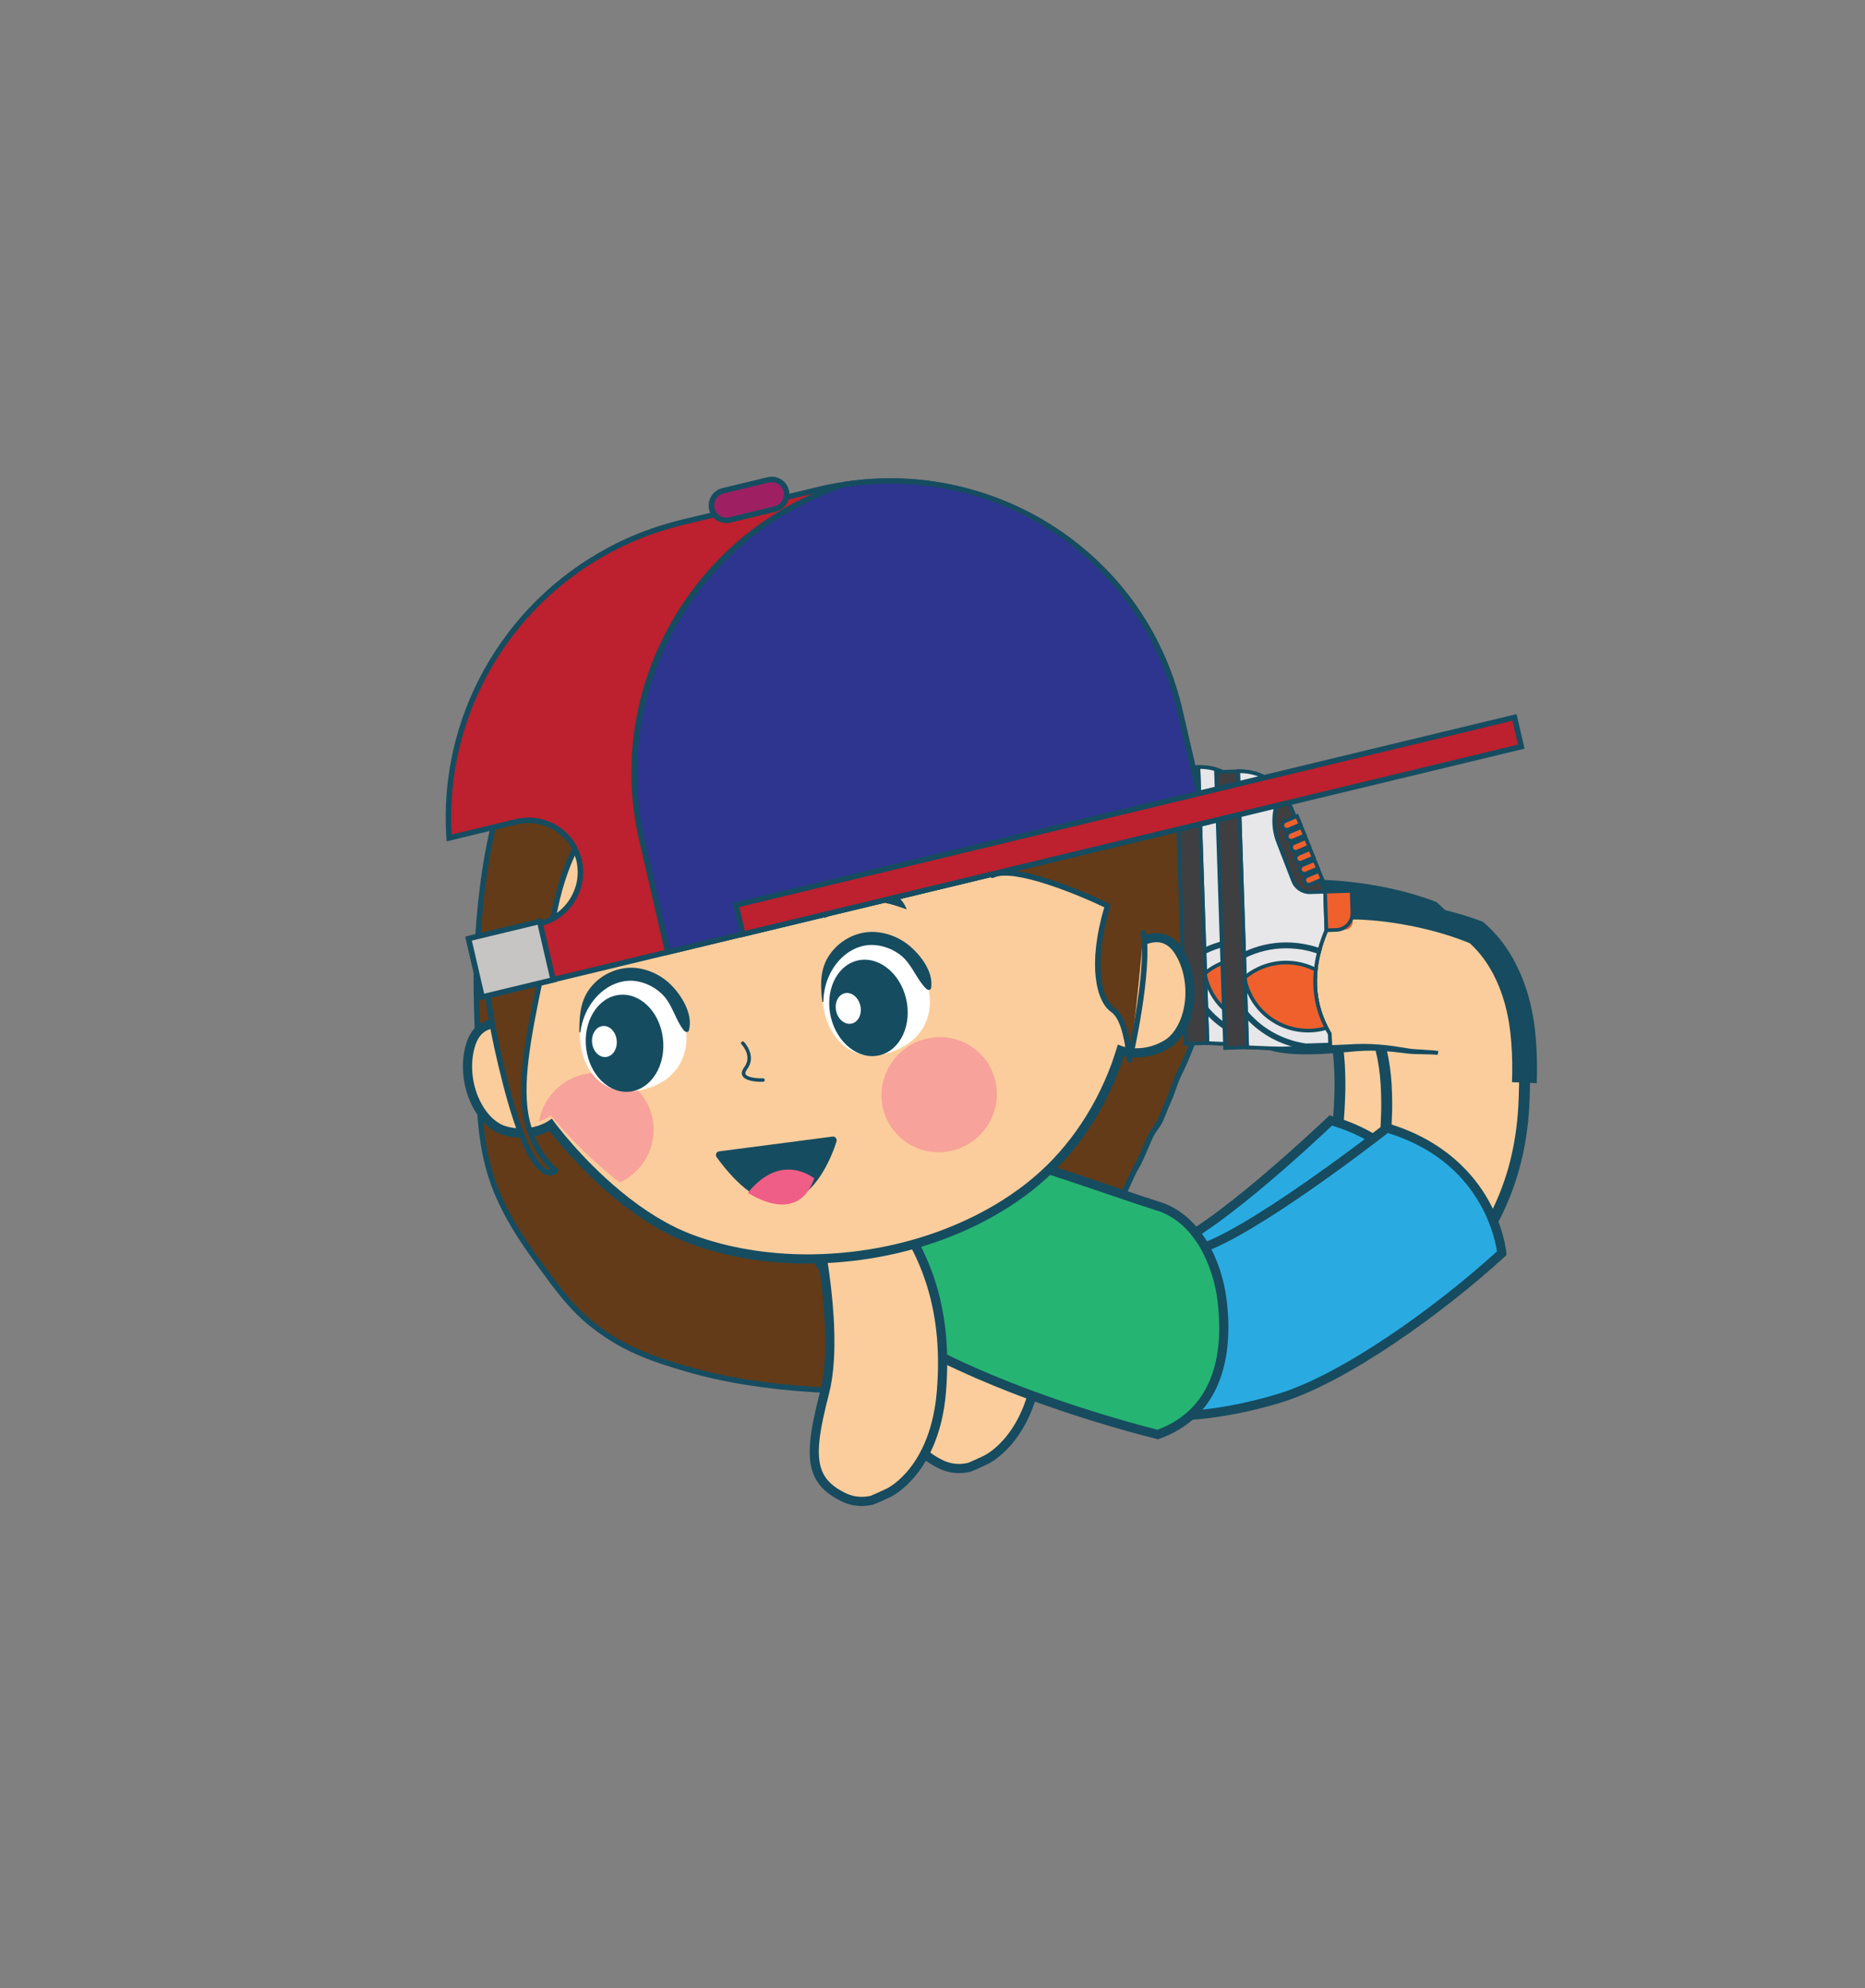 <svg width="257" height="274" viewBox="0 0 257 274" fill="none" xmlns="http://www.w3.org/2000/svg">
<rect x="0" y="0" width="257" height="274" fill="#808080" stroke="none"/>
<mask id="mask0_195_10248" style="mask-type:luminance" maskUnits="userSpaceOnUse" x="0" y="0" width="274" height="274">
<path d="M273.236 0H0V273.236H273.236V0Z" fill="white"/>
</mask>
<g mask="url(#mask0_195_10248)">
<mask id="mask1_195_10248" style="mask-type:luminance" maskUnits="userSpaceOnUse" x="-1" y="0" width="275" height="274">
<path d="M273.233 0H-0.003V273.236H273.233V0Z" fill="white"/>
</mask>
<g mask="url(#mask1_195_10248)">
<path d="M77.642 178.53C78.735 179.855 79.909 181.108 81.272 182.228C85.452 185.672 89.386 187.104 94.575 188.629C100.239 190.296 106.496 191.139 112.368 191.496C115.161 191.665 117.825 191.536 120.477 190.78C123.047 190.046 125.233 188.634 127.674 187.721C133.223 185.644 138.662 183.769 143.699 180.488C146.019 178.975 148.827 178.221 150.94 176.387C153.743 173.953 153.171 172.227 153.111 168.799C153.083 167.188 153.472 166.629 154.307 165.369C155.228 163.982 155.694 162.366 156.546 160.906C157.389 159.461 157.892 157.921 158.591 156.473C158.935 155.76 159.539 155.148 159.863 154.454C160.235 153.658 160.546 152.724 160.936 151.902C161.49 150.728 161.783 149.526 162.327 148.314C162.646 147.603 163.026 146.897 163.324 146.181C163.688 145.314 164.025 144.459 164.379 143.598C164.554 143.173 164.728 142.741 164.898 142.293C164.9 142.283 164.903 142.275 164.908 142.265C165.072 141.827 165.229 141.38 165.386 140.922C165.437 140.772 165.485 140.618 165.533 140.466C165.639 140.14 165.745 139.808 165.846 139.469C165.9 139.29 165.953 139.108 166.003 138.926C166.1 138.597 166.188 138.263 166.277 137.924C166.325 137.739 166.373 137.554 166.421 137.365C166.514 136.985 166.603 136.598 166.687 136.206C166.719 136.057 166.752 135.91 166.785 135.761C166.899 135.217 167.003 134.66 167.099 134.093C167.117 133.982 167.132 133.868 167.15 133.757C167.223 133.296 167.294 132.831 167.354 132.358C167.38 132.158 167.402 131.953 167.425 131.751C167.471 131.351 167.514 130.949 167.552 130.539C167.575 130.314 167.59 130.088 167.61 129.861C167.643 129.446 167.668 129.026 167.688 128.603C167.698 128.386 167.711 128.171 167.721 127.948C167.741 127.427 167.749 126.898 167.754 126.362C167.754 126.235 167.759 126.111 167.759 125.985C167.759 125.322 167.744 124.646 167.714 123.963C167.706 123.776 167.691 123.584 167.683 123.397C167.658 122.891 167.628 122.382 167.585 121.866C167.564 121.613 167.539 121.36 167.516 121.104C167.471 120.631 167.42 120.156 167.364 119.673C167.332 119.407 167.301 119.139 167.263 118.87C167.197 118.362 167.119 117.846 167.033 117.327C166.993 117.087 166.96 116.849 166.917 116.606C166.785 115.845 166.641 115.076 166.474 114.291C165.573 110.054 164.361 106.259 162.927 102.881C161.781 100.179 160.493 97.74 159.109 95.557C158.419 94.464 157.703 93.434 156.969 92.468C152.197 86.178 146.657 82.485 141.903 80.913C141.172 80.673 140.458 80.481 139.773 80.339C139.429 80.268 139.09 80.208 138.761 80.162C137.106 79.927 135.621 79.987 134.394 80.324C134.394 80.324 130.685 77.743 124.816 75.785C124.598 75.712 124.378 75.641 124.155 75.57C123.341 75.312 122.485 75.069 121.597 74.847C121.213 74.75 120.821 74.657 120.423 74.568C119.477 74.361 118.498 74.176 117.486 74.029C117.216 73.989 116.947 73.954 116.674 73.921C115.892 73.825 115.093 73.749 114.278 73.698C113.924 73.675 113.567 73.66 113.206 73.647C112.684 73.63 112.158 73.625 111.629 73.63C110.719 73.64 109.793 73.683 108.851 73.766C108.548 73.794 108.242 73.825 107.936 73.86C105.479 74.143 102.939 74.7 100.356 75.611C97.773 76.524 95.147 77.796 92.515 79.507C92.093 79.782 91.671 80.068 91.248 80.359C91.134 80.438 91.023 80.516 90.912 80.595C90.545 80.853 90.178 81.116 89.813 81.384C89.755 81.427 89.695 81.47 89.636 81.513C89.224 81.822 88.812 82.138 88.402 82.459C88.298 82.543 88.194 82.626 88.091 82.71C87.749 82.983 87.412 83.259 87.076 83.54C86.993 83.61 86.906 83.681 86.823 83.749C86.421 84.091 86.021 84.44 85.624 84.794C85.533 84.875 85.444 84.959 85.353 85.04C85.027 85.336 84.7 85.637 84.379 85.941C84.283 86.032 84.187 86.12 84.091 86.211C83.701 86.586 83.314 86.965 82.932 87.352C82.864 87.421 82.8 87.491 82.732 87.56C82.406 87.894 82.084 88.23 81.763 88.574C81.664 88.678 81.568 88.784 81.47 88.89C81.095 89.298 80.721 89.71 80.354 90.133C80.324 90.168 80.293 90.204 80.263 90.236C79.924 90.629 79.59 91.026 79.256 91.428C79.162 91.544 79.066 91.658 78.973 91.775C78.639 92.184 78.307 92.599 77.983 93.022C77.958 93.055 77.933 93.088 77.907 93.121C77.561 93.571 77.222 94.031 76.885 94.494C76.799 94.616 76.713 94.735 76.627 94.856C76.344 95.256 76.061 95.661 75.785 96.068C75.729 96.149 75.673 96.23 75.618 96.311C75.299 96.789 74.985 97.275 74.677 97.766C74.601 97.885 74.53 98.003 74.457 98.122C74.204 98.532 73.956 98.945 73.71 99.362C73.644 99.476 73.579 99.587 73.513 99.698C73.219 100.204 72.933 100.718 72.655 101.237C72.638 101.267 72.62 101.297 72.602 101.33C72.605 101.325 72.61 101.32 72.615 101.315C67.787 110.309 66.254 121.18 65.743 131.237C65.465 136.712 65.888 142.108 65.948 147.558C66.007 152.863 66.237 158.366 68.124 163.385C69.599 167.309 71.823 170.707 74.244 174.014C75.373 175.557 76.463 177.082 77.649 178.522" fill="#633B18"/>
<path d="M114.435 191.941C113.767 191.941 113.082 191.918 112.343 191.875C105.588 191.465 99.572 190.496 94.464 188.994C89.545 187.546 85.432 186.15 81.027 182.522C79.775 181.49 78.606 180.298 77.346 178.77C76.326 177.533 75.4 176.265 74.421 174.922L73.928 174.246C71.755 171.279 69.323 167.684 67.76 163.527C65.837 158.419 65.62 152.843 65.559 147.568C65.539 145.719 65.475 143.839 65.412 142.025C65.293 138.498 65.169 134.852 65.354 131.222C66.014 118.266 68.21 108.71 72.266 101.148L72.319 101.055C72.585 100.561 72.873 100.04 73.177 99.514L73.376 99.175C73.612 98.77 73.867 98.35 74.128 97.927L74.171 97.857C74.229 97.76 74.29 97.662 74.35 97.566C74.7 97.014 75.008 96.534 75.297 96.103C75.33 96.053 75.365 96.002 75.4 95.952L75.466 95.858C75.724 95.473 76.002 95.074 76.311 94.639L76.572 94.274C76.924 93.788 77.268 93.32 77.599 92.89L77.675 92.792C77.963 92.417 78.28 92.02 78.669 91.537C78.763 91.42 78.859 91.304 78.953 91.188C79.312 90.752 79.643 90.36 79.967 89.989L80.058 89.882C80.374 89.518 80.721 89.133 81.179 88.635C81.278 88.529 81.376 88.422 81.475 88.316C81.799 87.972 82.123 87.63 82.451 87.297L82.654 87.089C83.006 86.732 83.388 86.355 83.82 85.941L84.109 85.667C84.433 85.361 84.759 85.058 85.088 84.759L85.179 84.676C85.242 84.62 85.303 84.564 85.366 84.509C85.793 84.126 86.188 83.782 86.568 83.461L86.669 83.378C86.719 83.337 86.77 83.294 86.821 83.251C87.162 82.965 87.501 82.689 87.845 82.414C87.949 82.33 88.053 82.247 88.159 82.163C88.602 81.814 89.009 81.503 89.401 81.21C89.449 81.171 89.505 81.134 89.558 81.093L89.581 81.075C89.945 80.807 90.312 80.542 90.681 80.284C90.793 80.205 90.907 80.124 91.02 80.046C91.514 79.704 91.921 79.431 92.296 79.188C94.831 77.538 97.495 76.215 100.217 75.251C102.694 74.376 105.272 73.781 107.88 73.481C108.191 73.445 108.5 73.412 108.806 73.387C109.714 73.306 110.658 73.26 111.612 73.25C112.151 73.248 112.685 73.25 113.206 73.268C113.57 73.281 113.932 73.296 114.288 73.319C115.093 73.367 115.905 73.442 116.707 73.544C116.983 73.577 117.256 73.615 117.529 73.655C118.498 73.794 119.495 73.979 120.492 74.199C120.894 74.287 121.289 74.381 121.679 74.48C122.557 74.7 123.424 74.945 124.259 75.208C124.484 75.279 124.707 75.353 124.927 75.426C130.134 77.162 133.703 79.418 134.455 79.914C135.707 79.603 137.2 79.557 138.806 79.788C139.148 79.836 139.497 79.899 139.844 79.97C140.552 80.117 141.286 80.314 142.017 80.557C147.512 82.371 152.926 86.52 157.265 92.243C158.016 93.234 158.743 94.282 159.426 95.357C160.865 97.632 162.158 100.113 163.271 102.737C164.769 106.269 165.971 110.132 166.838 114.218C166.995 114.954 167.14 115.716 167.284 116.548C167.309 116.695 167.332 116.842 167.354 116.988L167.4 117.272C167.494 117.848 167.569 118.357 167.63 118.828C167.663 119.073 167.693 119.316 167.724 119.561L167.732 119.635C167.787 120.115 167.84 120.601 167.883 121.077L167.903 121.289C167.921 121.474 167.936 121.659 167.952 121.841C167.99 122.321 168.022 122.827 168.05 123.381L168.06 123.574C168.068 123.7 168.076 123.827 168.081 123.953C168.108 124.639 168.124 125.324 168.126 125.992C168.126 126.061 168.126 126.126 168.124 126.192C168.124 126.253 168.124 126.311 168.124 126.372C168.119 126.974 168.108 127.495 168.093 127.971C168.086 128.12 168.078 128.267 168.07 128.414L168.058 128.629C168.038 129.056 168.01 129.481 167.98 129.899C167.962 130.129 167.941 130.357 167.921 130.584C167.888 130.974 167.845 131.374 167.795 131.804L167.767 132.036C167.752 132.163 167.739 132.289 167.721 132.416C167.661 132.879 167.592 133.342 167.514 133.828C167.506 133.883 167.496 133.936 167.489 133.99C167.481 134.048 167.471 134.106 167.461 134.164C167.36 134.751 167.253 135.315 167.144 135.844C167.124 135.938 167.104 136.026 167.084 136.115L167.043 136.294C166.952 136.714 166.864 137.096 166.775 137.463C166.727 137.653 166.679 137.84 166.631 138.027C166.543 138.366 166.451 138.705 166.358 139.037C166.307 139.219 166.254 139.404 166.198 139.586C166.097 139.925 165.991 140.261 165.882 140.59L165.837 140.729C165.804 140.836 165.768 140.942 165.733 141.048C165.566 141.542 165.409 141.984 165.252 142.404L165.242 142.432C165.088 142.837 164.923 143.257 164.721 143.748C164.579 144.094 164.437 144.441 164.298 144.79C164.091 145.304 163.884 145.817 163.668 146.333C163.491 146.751 163.289 147.168 163.094 147.573C162.947 147.874 162.803 148.173 162.667 148.476C162.414 149.038 162.214 149.615 162.016 150.169C161.796 150.791 161.571 151.436 161.272 152.069C161.08 152.479 160.901 152.929 160.729 153.362C160.562 153.784 160.387 154.219 160.202 154.619C160.025 155.001 159.775 155.353 159.532 155.692C159.302 156.015 159.084 156.319 158.927 156.643C158.664 157.189 158.421 157.764 158.186 158.323C157.799 159.241 157.399 160.19 156.868 161.101C156.496 161.738 156.19 162.429 155.894 163.094C155.524 163.929 155.14 164.794 154.616 165.584L154.576 165.645C153.784 166.836 153.457 167.329 153.483 168.797C153.49 169.295 153.511 169.751 153.528 170.191C153.637 172.774 153.71 174.479 151.18 176.675C149.9 177.786 148.37 178.514 146.89 179.218C145.88 179.698 144.833 180.197 143.899 180.807C139.302 183.802 134.473 185.596 129.362 187.496C128.841 187.688 128.322 187.883 127.799 188.078C126.792 188.455 125.805 188.928 124.851 189.388C123.498 190.038 122.096 190.711 120.57 191.149C118.693 191.685 116.684 191.946 114.428 191.946M72.929 101.502C68.924 108.963 66.755 118.423 66.1 131.265C65.918 134.86 66.04 138.49 66.159 142.002C66.222 143.821 66.285 145.703 66.305 147.563C66.363 152.77 66.578 158.27 68.458 163.261C69.989 167.332 72.387 170.874 74.528 173.801L75.023 174.477C75.998 175.81 76.916 177.07 77.92 178.289C79.147 179.779 80.286 180.938 81.498 181.938C85.791 185.474 89.831 186.846 94.666 188.267C99.719 189.755 105.677 190.714 112.376 191.119C113.099 191.164 113.77 191.185 114.423 191.185C116.606 191.185 118.546 190.934 120.358 190.418C121.82 190.001 123.192 189.34 124.517 188.705C125.486 188.24 126.488 187.756 127.525 187.369C128.049 187.175 128.57 186.98 129.091 186.787C134.161 184.903 138.951 183.124 143.477 180.174C144.453 179.537 145.523 179.031 146.556 178.537C147.99 177.854 149.473 177.148 150.674 176.106C152.929 174.15 152.87 172.756 152.764 170.226C152.744 169.781 152.726 169.321 152.716 168.812C152.686 167.107 153.103 166.479 153.936 165.227L153.976 165.166C154.464 164.43 154.819 163.633 155.193 162.788C155.497 162.105 155.81 161.397 156.205 160.721C156.711 159.853 157.101 158.927 157.48 158.029C157.718 157.463 157.963 156.878 158.236 156.314C158.421 155.932 158.667 155.588 158.905 155.254C159.137 154.928 159.355 154.619 159.504 154.3C159.681 153.921 159.843 153.513 160.013 153.083C160.19 152.638 160.372 152.178 160.574 151.747C160.855 151.15 161.068 150.553 161.29 149.918C161.49 149.349 161.698 148.76 161.963 148.168C162.102 147.859 162.252 147.55 162.401 147.244C162.593 146.849 162.79 146.442 162.957 146.042C163.172 145.529 163.38 145.018 163.585 144.507C163.727 144.158 163.866 143.808 164.01 143.459C164.21 142.974 164.374 142.561 164.524 142.164C164.524 142.159 164.531 142.144 164.536 142.131C164.688 141.729 164.842 141.291 165.007 140.808C165.04 140.707 165.073 140.605 165.105 140.502L165.151 140.358C165.257 140.031 165.361 139.705 165.459 139.368C165.513 139.191 165.566 139.012 165.616 138.832C165.71 138.506 165.799 138.174 165.887 137.838C165.935 137.653 165.983 137.471 166.029 137.284C166.117 136.927 166.203 136.55 166.292 136.135L166.332 135.95C166.353 135.864 166.373 135.778 166.391 135.69C166.499 135.171 166.603 134.617 166.702 134.04C166.709 133.99 166.717 133.934 166.727 133.881C166.735 133.823 166.745 133.764 166.755 133.706C166.831 133.228 166.899 132.773 166.957 132.32C166.973 132.198 166.988 132.074 167.003 131.95L167.031 131.715C167.079 131.293 167.122 130.901 167.155 130.516C167.175 130.291 167.195 130.068 167.21 129.843C167.241 129.433 167.266 129.016 167.289 128.596L167.301 128.376C167.309 128.231 167.317 128.09 167.322 127.943C167.339 127.477 167.349 126.961 167.354 126.369C167.354 126.306 167.354 126.24 167.357 126.177C167.357 126.116 167.357 126.056 167.357 125.992C167.357 125.337 167.342 124.664 167.311 123.986C167.306 123.865 167.299 123.743 167.291 123.619L167.279 123.422C167.251 122.873 167.218 122.375 167.183 121.901C167.167 121.722 167.152 121.542 167.134 121.36L167.114 121.145C167.069 120.674 167.018 120.196 166.962 119.723L166.955 119.65C166.924 119.409 166.897 119.169 166.864 118.926C166.803 118.463 166.727 117.96 166.636 117.391L166.591 117.102C166.568 116.96 166.545 116.816 166.52 116.675C166.378 115.852 166.234 115.101 166.079 114.375C165.219 110.337 164.033 106.522 162.555 103.033C161.46 100.447 160.185 98.001 158.768 95.762C158.097 94.704 157.384 93.672 156.645 92.698C150.915 85.144 144.861 82.297 141.764 81.275C141.061 81.043 140.357 80.853 139.674 80.711C139.343 80.643 139.011 80.585 138.685 80.537C137.111 80.311 135.659 80.365 134.473 80.688L134.303 80.736L134.156 80.635C134.121 80.61 130.417 78.06 124.674 76.144C124.456 76.071 124.239 76 124.019 75.932C123.199 75.674 122.347 75.431 121.484 75.216C121.102 75.12 120.712 75.029 120.317 74.94C119.338 74.725 118.359 74.546 117.408 74.406C117.14 74.366 116.874 74.331 116.603 74.298C115.817 74.199 115.02 74.126 114.23 74.078C113.879 74.055 113.524 74.04 113.168 74.027C112.657 74.009 112.133 74.004 111.607 74.009C110.673 74.019 109.747 74.065 108.859 74.143C108.558 74.171 108.255 74.201 107.954 74.234C105.401 74.528 102.878 75.112 100.457 75.967C97.793 76.911 95.182 78.209 92.698 79.823C92.328 80.063 91.929 80.334 91.441 80.671C91.329 80.746 91.218 80.825 91.106 80.903C90.742 81.159 90.378 81.419 90.016 81.688L89.988 81.708C89.94 81.743 89.892 81.776 89.847 81.814C89.452 82.108 89.049 82.416 88.614 82.76C88.511 82.841 88.407 82.925 88.306 83.008C87.967 83.279 87.63 83.555 87.296 83.833C87.246 83.876 87.193 83.922 87.137 83.965L87.043 84.043C86.669 84.359 86.279 84.698 85.854 85.078C85.794 85.133 85.735 85.184 85.677 85.237L85.584 85.321C85.26 85.614 84.936 85.913 84.617 86.216L84.331 86.487C83.904 86.897 83.527 87.269 83.18 87.62L83.087 87.716C83.051 87.754 83.016 87.79 82.978 87.828C82.656 88.157 82.335 88.493 82.016 88.835C81.918 88.939 81.822 89.042 81.723 89.148C81.27 89.642 80.928 90.021 80.615 90.381L80.526 90.484C80.205 90.854 79.879 91.241 79.524 91.671C79.431 91.785 79.337 91.899 79.243 92.015C78.856 92.493 78.545 92.888 78.259 93.255L78.186 93.348C77.857 93.778 77.516 94.239 77.169 94.719L76.911 95.079C76.605 95.509 76.332 95.901 76.076 96.283L76.005 96.384C75.972 96.432 75.939 96.478 75.909 96.523C75.623 96.951 75.317 97.424 74.973 97.971C74.912 98.064 74.856 98.158 74.798 98.251L74.753 98.325C74.495 98.742 74.244 99.157 74.011 99.557L73.812 99.893C73.513 100.409 73.227 100.923 72.962 101.419L72.919 101.495L72.929 101.502Z" fill="#164C60"/>
<path d="M196.666 127.515C195.74 126.723 195.102 126.4 195.102 126.4C195.074 126.387 192.608 125.142 192.332 125.061C192.322 125.059 192.309 125.056 192.289 125.059C192.008 124.983 191.73 124.927 191.441 124.887C191.388 124.882 191.327 124.866 191.266 124.866C190.988 124.829 190.715 124.811 190.442 124.811C190.404 124.816 190.366 124.818 190.315 124.821C190.065 124.826 189.814 124.844 189.564 124.882C189.518 124.889 189.468 124.892 189.422 124.899C189.154 124.937 188.891 125.003 188.62 125.071L188.299 125.173C188.076 125.254 187.861 125.327 187.646 125.423C185.45 126.415 184.059 127.629 183.312 129.296C182.118 131.955 182.526 135.755 183.818 141.681C183.882 141.974 183.945 142.28 184.018 142.589C184.084 142.87 184.15 143.166 184.195 143.459C184.448 144.838 184.587 146.338 184.633 147.899C184.661 148.661 184.663 149.44 184.656 150.224C184.643 150.799 184.62 151.37 184.595 151.955C184.567 152.57 184.529 153.179 184.484 153.797C184.451 154.194 184.415 154.588 184.388 154.991C184.309 155.78 184.228 156.58 184.127 157.351C184.043 158.133 183.932 158.902 183.831 159.656C182.908 166.059 181.556 171.228 181.556 171.228C181.498 171.506 181.435 171.769 181.387 172.033C180.608 175.845 180.603 177.935 181.463 179.172C181.574 179.316 181.675 179.461 181.807 179.572C181.896 179.648 182.025 179.739 182.171 179.827C182.731 180.182 183.596 180.526 183.596 180.526C186.404 181.383 189.053 179.934 194.148 173.29C198.684 167.365 203.218 160.41 203.6 148.648C203.635 147.634 203.671 146.548 203.653 145.448C203.661 145.271 203.658 145.088 203.656 144.909C203.646 144.479 203.63 144.054 203.61 143.621C203.129 134.356 198.902 129.428 196.663 127.52" fill="#FCCD9C"/>
<path d="M185.009 181.5C184.473 181.5 183.939 181.416 183.372 181.244L183.314 181.224C183.276 181.209 182.375 180.85 181.763 180.46C181.596 180.359 181.437 180.245 181.313 180.139C181.146 179.999 181.022 179.835 180.913 179.693L180.842 179.597C179.853 178.18 179.8 176.015 180.645 171.876C180.673 171.724 180.711 171.552 180.749 171.377C180.771 171.276 180.794 171.175 180.814 171.071L180.822 171.033C180.835 170.983 182.173 165.829 183.079 159.545L183.147 159.049C183.228 158.469 183.309 157.867 183.372 157.27C183.471 156.516 183.547 155.757 183.63 154.915C183.658 154.53 183.691 154.131 183.726 153.733C183.777 153.065 183.812 152.471 183.835 151.922C183.858 151.406 183.883 150.804 183.896 150.209C183.906 149.364 183.898 148.615 183.873 147.927C183.828 146.338 183.686 144.884 183.448 143.596C183.4 143.285 183.334 142.989 183.281 142.761C183.228 142.538 183.18 142.318 183.134 142.103L183.079 141.843C181.786 135.93 181.298 131.93 182.621 128.988C183.435 127.174 184.933 125.82 187.334 124.735C187.557 124.636 187.772 124.558 187.979 124.484L188.432 124.34C188.678 124.277 188.984 124.199 189.3 124.153C189.338 124.145 189.376 124.143 189.414 124.138L189.449 124.133C189.71 124.095 189.985 124.072 190.292 124.064C190.319 124.064 190.342 124.062 190.363 124.059L190.436 124.054C190.732 124.054 191.036 124.075 191.332 124.113C191.385 124.118 191.438 124.123 191.488 124.13L191.542 124.138C191.84 124.178 192.123 124.236 192.407 124.31C192.457 124.315 192.495 124.325 192.511 124.33L192.541 124.338C192.69 124.381 193.024 124.52 195.266 125.641L195.438 125.727C195.468 125.742 196.169 126.101 197.153 126.944C199.149 128.644 203.85 133.671 204.361 143.578C204.384 144.076 204.399 144.491 204.406 144.891C204.409 145.076 204.411 145.263 204.404 145.455C204.422 146.574 204.386 147.659 204.351 148.673C203.959 160.744 199.184 167.944 194.742 173.748C190.461 179.326 187.731 181.502 185.004 181.502M183.84 179.812C184.248 179.934 184.629 179.992 185.004 179.992C187.164 179.992 189.639 177.917 193.543 172.83C198.041 166.955 202.463 160.248 202.84 148.623C202.876 147.618 202.909 146.548 202.894 145.458V145.433V145.407C202.901 145.253 202.899 145.091 202.894 144.916C202.886 144.534 202.873 144.132 202.85 143.651C202.37 134.334 198.018 129.666 196.169 128.092C195.336 127.379 194.755 127.075 194.749 127.073C194.714 127.055 194.658 127.027 194.585 126.992C192.9 126.149 192.343 125.889 192.159 125.81L192.08 125.787C191.838 125.722 191.595 125.671 191.336 125.636C191.309 125.633 191.278 125.628 191.248 125.623L191.152 125.613C190.924 125.582 190.691 125.565 190.461 125.565C190.418 125.57 190.375 125.572 190.32 125.572C190.079 125.577 189.864 125.595 189.667 125.623C189.629 125.628 189.593 125.633 189.553 125.638L189.515 125.643C189.297 125.674 189.077 125.727 188.812 125.795L188.475 125.904C188.285 125.972 188.106 126.035 187.939 126.111C185.9 127.035 184.642 128.143 183.987 129.603C182.838 132.153 183.349 136.051 184.544 141.516L184.602 141.787C184.645 141.992 184.69 142.202 184.738 142.412C184.799 142.667 184.875 143.001 184.926 143.343C185.174 144.684 185.325 146.217 185.371 147.876C185.396 148.585 185.404 149.357 185.394 150.232C185.381 150.852 185.353 151.461 185.33 151.988C185.305 152.552 185.27 153.162 185.217 153.852C185.184 154.252 185.151 154.644 185.121 155.044C185.034 155.919 184.954 156.688 184.857 157.447C184.794 158.052 184.711 158.662 184.63 159.254L184.561 159.755C183.671 165.935 182.368 171.036 182.274 171.398C182.254 171.501 182.231 171.605 182.208 171.706C182.175 171.861 182.14 172.012 182.115 172.164C181.381 175.754 181.366 177.715 182.059 178.724L182.102 178.78C182.165 178.863 182.231 178.949 182.277 178.987C182.307 179.013 182.39 179.084 182.547 179.177C182.955 179.435 183.585 179.711 183.83 179.81" fill="#174B5F"/>
<path d="M203.627 146.482C203.688 144.919 203.67 143.287 203.582 141.572C203.104 132.307 199.248 127.7 197.016 125.792C194.537 124.818 191.769 124.014 188.645 123.447C187.056 123.149 185.376 122.918 183.593 122.754C170.508 121.545 165.706 128.391 165.706 128.383C165.685 128.411 164.104 130.675 163.993 130.933C163.985 130.951 163.98 130.959 163.97 130.976C163.854 131.242 163.77 131.513 163.684 131.786C163.666 131.841 163.649 131.905 163.639 131.958C163.565 132.226 163.51 132.502 163.469 132.773C163.467 132.81 163.464 132.853 163.456 132.891C163.429 133.144 163.408 133.395 163.408 133.645C163.403 133.696 163.403 133.741 163.403 133.79C163.403 134.063 163.426 134.334 163.462 134.604C163.474 134.665 163.479 134.728 163.489 134.781C163.535 135.06 163.588 135.338 163.672 135.621C164.337 137.936 165.334 139.484 166.885 140.469C169.46 142.108 173.548 142.189 180.134 141.675C181.508 141.567 182.995 141.594 184.546 141.731C184.857 141.761 185.174 141.789 185.487 141.825C186.239 141.908 187.01 142.012 187.785 142.141C188.351 142.232 191.157 142.27 191.731 142.381" fill="#FCCD9C"/>
<path d="M201.918 146.414C201.984 144.623 201.961 142.778 201.825 140.992C201.701 139.219 201.435 137.466 200.98 135.778C200.527 134.091 199.884 132.474 199.047 130.989C198.204 129.511 197.147 128.16 195.91 127.093H195.905L196.39 127.381C193.936 126.356 191.368 125.587 188.735 125.033C186.103 124.467 183.386 124.1 180.753 124.004C178.104 123.923 175.457 124.229 172.973 125.021C171.741 125.43 170.532 125.936 169.434 126.614C169.16 126.784 168.897 126.969 168.624 127.143C168.366 127.33 168.108 127.525 167.86 127.723C167.62 127.93 167.372 128.132 167.154 128.353C167.038 128.461 166.934 128.57 166.828 128.681C166.775 128.737 166.724 128.793 166.678 128.846L166.608 128.927L166.59 128.947C166.555 128.985 166.458 129.139 166.19 129.276C166.054 129.344 165.841 129.405 165.611 129.38C165.378 129.36 165.166 129.251 165.042 129.147C164.789 128.924 164.753 128.78 164.71 128.699L166.562 128.988L165.674 130.217L165.239 130.834L165.029 131.138L164.935 131.282L164.897 131.34C164.885 131.361 164.905 131.325 164.902 131.32L164.875 131.383C164.842 131.454 164.786 131.621 164.741 131.735C164.695 131.857 164.637 131.998 164.604 132.105C164.576 132.178 164.541 132.363 164.508 132.492L164.409 132.914L164.419 132.836C164.412 132.924 164.396 133.015 164.381 133.101L164.402 132.985L164.346 133.635L164.338 133.703V133.726C164.338 133.726 164.338 133.752 164.338 133.764L164.343 133.863L164.353 134.078C164.363 134.225 164.359 134.359 164.376 134.518C164.429 134.834 164.485 135.118 164.551 135.429C164.723 136.061 164.928 136.669 165.191 137.24C165.712 138.384 166.484 139.343 167.549 139.96C168.599 140.598 169.879 140.921 171.189 141.109C172.505 141.291 173.864 141.336 175.225 141.336C176.588 141.336 177.96 141.281 179.331 141.21C180.7 141.111 182.142 141.101 183.525 141.215C184.224 141.266 184.917 141.349 185.605 141.438L187.665 141.761C188.292 141.868 189.003 141.883 189.686 141.931C190.384 141.982 191.042 141.997 191.788 142.108L191.685 142.642C191.062 142.574 190.339 142.576 189.661 142.556C188.967 142.533 188.294 142.548 187.556 142.457L185.517 142.219C184.834 142.159 184.156 142.103 183.478 142.083C182.106 142.027 180.785 142.088 179.407 142.24C178.028 142.366 176.647 142.475 175.25 142.533C173.856 142.586 172.449 142.599 171.027 142.46C169.611 142.313 168.141 142.027 166.787 141.283C165.418 140.57 164.331 139.317 163.665 137.982C163.324 137.314 163.061 136.618 162.843 135.93C162.747 135.571 162.653 135.181 162.58 134.819C162.55 134.64 162.537 134.425 162.517 134.23L162.491 133.929C162.486 133.875 162.481 133.838 162.481 133.769L162.486 133.547L162.481 133.638L162.519 132.78L162.539 132.666C162.539 132.666 162.527 132.686 162.527 132.697L162.537 132.618L162.633 132.102C162.671 131.92 162.684 131.788 162.749 131.553C162.805 131.353 162.866 131.196 162.924 131.017C162.992 130.832 163.025 130.69 163.124 130.47L163.094 130.533C163.124 130.47 163.169 130.379 163.19 130.344L163.25 130.24L163.362 130.058L163.574 129.721L163.999 129.066L164.859 127.768L166.711 128.057C166.681 127.958 166.658 127.796 166.418 127.556C166.296 127.442 166.094 127.325 165.866 127.295C165.641 127.262 165.436 127.315 165.305 127.373C165.049 127.495 164.966 127.632 164.943 127.652L164.966 127.621L165.062 127.503C165.125 127.419 165.188 127.346 165.252 127.275C165.378 127.126 165.507 126.981 165.639 126.847C165.899 126.566 166.178 126.316 166.453 126.06C166.737 125.815 167.025 125.58 167.319 125.347C167.622 125.132 167.918 124.907 168.227 124.702C169.461 123.872 170.807 123.242 172.184 122.723C174.951 121.714 177.881 121.266 180.775 121.238C183.69 121.231 186.506 121.507 189.322 121.992C192.138 122.47 194.938 123.184 197.65 124.193L197.916 124.292L198.136 124.484H198.141C199.743 125.868 201.013 127.52 202.025 129.289C203.024 131.065 203.77 132.955 204.289 134.885C204.808 136.815 205.101 138.781 205.24 140.739C205.387 142.687 205.41 144.592 205.341 146.543L201.923 146.409L201.918 146.414Z" fill="#174B5F"/>
<path d="M165.143 105.707L166.393 143.745C169.935 143.874 172.455 144.15 174.62 143.474L177.821 143.371L177.77 141.898C175.225 137.65 175.093 132.884 177.3 127.614L177.125 122.306L172.27 110.339C171.099 107.453 168.252 105.603 165.141 105.707" fill="#E7E6E8"/>
<path d="M171.036 144.165C170.145 144.165 169.161 144.119 168.121 144.071C167.57 144.046 166.993 144.021 166.385 143.998L166.15 143.99L166.143 143.755L164.883 105.464L165.136 105.457C165.222 105.454 165.305 105.452 165.391 105.452C168.533 105.452 171.327 107.334 172.508 110.246L177.381 122.253L177.558 127.662L177.535 127.713C175.359 132.907 175.511 137.635 177.988 141.769L178.021 141.825L178.079 143.616L174.659 143.727C173.672 144.031 172.551 144.165 171.031 144.165M166.634 143.502C167.157 143.522 167.658 143.545 168.139 143.568C169.173 143.616 170.153 143.659 171.031 143.659C172.513 143.659 173.596 143.528 174.54 143.234L174.605 143.221L177.553 143.125L177.515 141.972C174.99 137.719 174.831 132.874 177.042 127.566L176.872 122.357L172.032 110.433C170.932 107.718 168.328 105.96 165.399 105.955L166.631 143.5L166.634 143.502Z" fill="#164C60"/>
<path d="M166.391 143.745L165.141 105.707C167.531 105.629 169.765 106.704 171.202 108.513C171.635 109.057 171.997 109.669 172.268 110.337L177.125 122.304L177.3 127.611C176.915 128.537 176.596 129.441 176.356 130.334C176.328 130.435 176.3 130.534 176.278 130.632C176.068 131.454 175.918 132.262 175.835 133.056C175.526 135.9 176.012 138.574 177.31 141.076C177.449 141.352 177.606 141.625 177.768 141.898L177.816 143.368L174.615 143.474C174.6 143.477 174.588 143.484 174.572 143.484C174.332 143.56 174.087 143.621 173.836 143.672C171.843 144.087 169.513 143.856 166.388 143.743" fill="#E7E6E8"/>
<path d="M171.033 144.165C170.14 144.165 169.156 144.119 168.113 144.071C167.564 144.046 166.988 144.021 166.383 143.998L166.148 143.988L166.14 143.753L164.883 105.462L165.136 105.454C167.59 105.368 169.884 106.441 171.405 108.356C171.863 108.933 172.232 109.568 172.508 110.243L177.381 122.25L177.558 127.66L177.538 127.71C177.138 128.672 176.834 129.552 176.607 130.399L176.586 130.47C176.566 130.546 176.546 130.62 176.528 130.693C176.321 131.505 176.174 132.31 176.091 133.084C175.787 135.874 176.275 138.523 177.54 140.96C177.689 141.256 177.859 141.549 177.99 141.769L178.023 141.825L178.082 143.613L174.664 143.725C174.664 143.725 174.646 143.73 174.633 143.732C174.39 143.806 174.142 143.872 173.892 143.922C173.095 144.087 172.187 144.165 171.033 144.165ZM166.636 143.502C167.157 143.522 167.655 143.545 168.136 143.568C169.173 143.616 170.153 143.662 171.033 143.662C172.149 143.662 173.027 143.588 173.788 143.429C174.029 143.381 174.266 143.317 174.502 143.247L174.611 143.224L177.558 143.128L177.52 141.974C177.391 141.754 177.232 141.478 177.087 141.192C175.777 138.667 175.271 135.922 175.585 133.031C175.671 132.231 175.82 131.404 176.035 130.571C176.053 130.498 176.075 130.42 176.095 130.341L176.113 130.27C176.341 129.415 176.647 128.53 177.044 127.568L176.875 122.359L172.035 110.436C171.779 109.803 171.435 109.211 171.005 108.672C169.639 106.952 167.597 105.963 165.401 105.957L166.636 143.502Z" fill="#164C60"/>
<path d="M177.127 122.306L175.073 122.374C174.04 122.407 173.099 121.787 172.728 120.824L170.658 115.475C169.775 113.193 169.975 110.633 171.204 108.515C171.637 109.059 171.999 109.671 172.27 110.339L177.127 122.306Z" fill="#3F3F41"/>
<path d="M174.991 122.628C173.893 122.628 172.888 121.939 172.491 120.915L170.421 115.566C169.506 113.201 169.71 110.582 170.983 108.386L171.168 108.065L171.398 108.356C171.856 108.933 172.225 109.568 172.501 110.243L177.493 122.544L175.077 122.622C175.046 122.622 175.016 122.622 174.988 122.622M171.234 108.973C170.204 110.962 170.077 113.274 170.892 115.379L172.962 120.728C173.283 121.56 174.1 122.116 174.991 122.116H175.061L176.752 122.061L172.031 110.431C171.823 109.917 171.555 109.429 171.234 108.976" fill="#164C60"/>
<path d="M180.922 126.46L180.781 122.185L177.125 122.304L177.3 127.611L179.923 127.525C180.495 127.508 180.94 127.03 180.922 126.458" fill="#F0602D"/>
<path d="M177.056 127.875L176.864 122.061L181.026 121.924L181.132 125.203C181.178 126.599 180.08 127.776 178.68 127.821L177.054 127.875H177.056ZM177.388 122.549L177.545 127.351L178.668 127.315C179.786 127.277 180.667 126.339 180.631 125.218L180.54 122.445L177.39 122.549H177.388Z" fill="#164C60"/>
<path d="M171.887 114.906C171.752 114.59 171.899 114.223 172.215 114.089L173.852 113.393L174.341 114.539L172.704 115.235C172.388 115.369 172.021 115.222 171.887 114.906Z" fill="#F0602D"/>
<path d="M172.46 115.538C172.108 115.538 171.792 115.328 171.655 115.005C171.466 114.559 171.673 114.046 172.118 113.856L173.988 113.059L174.674 114.671L172.804 115.468C172.695 115.513 172.579 115.538 172.46 115.538ZM173.72 113.724L172.316 114.322C172.128 114.402 172.04 114.62 172.121 114.807C172.199 114.989 172.422 115.081 172.606 115.002L174.011 114.405L173.72 113.724Z" fill="#164C60"/>
<path d="M172.489 116.422C172.355 116.105 172.502 115.739 172.818 115.604L174.455 114.909L174.943 116.055L173.307 116.75C172.99 116.885 172.623 116.738 172.489 116.422Z" fill="#F0602D"/>
<path d="M173.063 117.054C172.711 117.054 172.395 116.844 172.255 116.523C172.068 116.077 172.276 115.564 172.718 115.374L174.588 114.577L175.274 116.189L173.404 116.983C173.295 117.029 173.179 117.054 173.06 117.054M174.32 115.24L172.916 115.837C172.729 115.918 172.64 116.136 172.721 116.323C172.799 116.505 173.022 116.596 173.207 116.518L174.611 115.921L174.322 115.24H174.32Z" fill="#164C60"/>
<path d="M171.285 113.391C171.151 113.074 171.298 112.707 171.614 112.573L173.251 111.875L173.739 113.021L172.102 113.717C171.786 113.851 171.419 113.704 171.285 113.388" fill="#F0602D"/>
<path d="M171.856 114.023C171.504 114.023 171.188 113.813 171.052 113.492C170.96 113.277 170.958 113.039 171.046 112.821C171.132 112.604 171.3 112.434 171.515 112.343L173.384 111.546L174.07 113.158L172.2 113.955C172.091 114 171.975 114.026 171.856 114.026M173.116 112.212L171.712 112.809C171.621 112.847 171.553 112.92 171.515 113.011C171.477 113.102 171.479 113.203 171.515 113.294C171.593 113.477 171.816 113.568 172 113.489L173.404 112.892L173.113 112.212H173.116Z" fill="#164C60"/>
<path d="M173.091 117.937C172.957 117.62 173.104 117.254 173.42 117.12L175.057 116.424L175.545 117.57L173.908 118.268C173.592 118.402 173.225 118.256 173.091 117.939" fill="#F0602D"/>
<path d="M173.663 118.569C173.311 118.569 172.995 118.359 172.858 118.036C172.767 117.821 172.765 117.583 172.851 117.365C172.939 117.148 173.106 116.978 173.321 116.887L175.191 116.09L175.877 117.702L174.007 118.499C173.898 118.544 173.782 118.569 173.665 118.569M174.925 116.755L173.521 117.353C173.43 117.39 173.359 117.461 173.324 117.555C173.289 117.646 173.288 117.747 173.326 117.838C173.402 118.02 173.625 118.114 173.812 118.033L175.216 117.436L174.928 116.755H174.925Z" fill="#164C60"/>
<path d="M173.692 119.452C173.558 119.136 173.705 118.769 174.021 118.635L175.658 117.937L176.146 119.083L174.51 119.781C174.193 119.915 173.826 119.769 173.692 119.452Z" fill="#F0602D"/>
<path d="M174.268 120.082C173.917 120.082 173.6 119.872 173.464 119.551C173.274 119.106 173.482 118.592 173.927 118.402L175.796 117.605L176.482 119.217L174.612 120.014C174.504 120.059 174.387 120.085 174.268 120.085M175.528 118.271L174.124 118.868C173.937 118.949 173.848 119.166 173.929 119.354C174.008 119.536 174.228 119.627 174.415 119.548L175.819 118.951L175.528 118.271Z" fill="#164C60"/>
<path d="M174.295 120.968C174.161 120.652 174.308 120.285 174.624 120.151L176.261 119.455L176.749 120.601L175.112 121.299C174.796 121.433 174.429 121.287 174.295 120.97" fill="#F0602D"/>
<path d="M174.87 121.598C174.518 121.598 174.202 121.388 174.065 121.064C173.974 120.849 173.971 120.611 174.06 120.394C174.146 120.176 174.313 120.006 174.528 119.915L176.398 119.118L177.083 120.73L175.214 121.527C175.105 121.572 174.988 121.598 174.87 121.598ZM176.13 119.784L174.725 120.381C174.634 120.419 174.563 120.49 174.525 120.583C174.49 120.674 174.49 120.776 174.528 120.867C174.607 121.049 174.829 121.14 175.014 121.061L176.418 120.464L176.13 119.784Z" fill="#164C60"/>
<path d="M174.576 143.485C174.159 143.426 173.742 143.353 173.329 143.257C170.486 142.589 168.027 141.051 166.233 138.915C164.91 137.344 163.951 135.447 163.47 133.345C163.435 133.193 163.402 133.049 163.371 132.899L163.399 132.879C164.204 132.216 165.069 131.654 165.98 131.204C168.692 129.861 171.791 129.489 174.822 130.2C175.318 130.319 175.804 130.46 176.282 130.635C176.304 130.536 176.332 130.438 176.36 130.336C175.882 130.164 175.391 130.02 174.893 129.904C171.837 129.185 168.715 129.542 165.97 130.87C164.996 131.338 164.07 131.93 163.209 132.641C163.192 132.656 163.174 132.669 163.156 132.684L163.04 132.773L163.057 132.864C163.09 133.048 163.131 133.228 163.174 133.413C163.698 135.697 164.768 137.737 166.25 139.401C168.059 141.433 170.483 142.903 173.261 143.553C173.456 143.598 173.645 143.639 173.84 143.674C174.088 143.624 174.336 143.561 174.576 143.487" fill="#F0602D"/>
<path d="M173.842 143.932L173.794 143.925C173.592 143.887 173.399 143.849 173.2 143.801C170.412 143.148 167.942 141.686 166.057 139.571C164.527 137.85 163.444 135.74 162.923 133.471C162.88 133.281 162.839 133.099 162.804 132.912L162.756 132.671L163.044 132.446C163.909 131.733 164.856 131.126 165.855 130.642C167.715 129.744 169.703 129.289 171.768 129.289C172.83 129.289 173.9 129.413 174.945 129.661C175.438 129.775 175.942 129.924 176.44 130.101L176.661 130.179L176.582 130.475C176.562 130.551 176.542 130.625 176.524 130.698L176.458 130.974L176.193 130.878C175.745 130.713 175.264 130.572 174.763 130.453C173.781 130.222 172.777 130.106 171.78 130.106C169.792 130.106 167.879 130.554 166.093 131.439C165.233 131.864 164.413 132.393 163.651 133.008C163.672 133.104 163.694 133.198 163.717 133.296C164.178 135.313 165.116 137.203 166.429 138.761C168.226 140.899 170.632 142.371 173.389 143.019C173.776 143.11 174.189 143.186 174.611 143.244L175.742 143.398L174.652 143.737C174.404 143.813 174.148 143.882 173.893 143.932L173.845 143.942L173.842 143.932Z" fill="#164C60"/>
<path d="M172.741 141.21C169.318 140.411 166.826 137.734 166.088 134.521C166.06 134.4 166.034 134.281 166.012 134.159C166.032 134.141 166.052 134.124 166.075 134.109C168.144 132.401 170.965 131.639 173.786 132.302C174.515 132.474 175.201 132.727 175.838 133.059C175.529 135.902 176.015 138.577 177.313 141.079C175.876 141.509 174.31 141.577 172.741 141.21Z" fill="#F0602D"/>
<path d="M174.783 141.698C174.08 141.698 173.374 141.617 172.683 141.455C169.253 140.653 166.629 138.017 165.839 134.577C165.812 134.453 165.784 134.331 165.761 134.205L165.733 134.053L165.918 133.906C167.555 132.558 169.624 131.809 171.742 131.809C172.443 131.809 173.149 131.89 173.839 132.052C174.581 132.226 175.289 132.487 175.949 132.831L176.104 132.912L176.086 133.084C175.782 135.872 176.271 138.521 177.536 140.96L177.675 141.23L177.381 141.319C176.536 141.572 175.661 141.698 174.781 141.698M166.285 134.258C166.3 134.326 166.313 134.392 166.33 134.46C167.077 137.711 169.556 140.203 172.797 140.962C174.168 141.283 175.598 141.266 176.946 140.914C175.765 138.516 175.299 135.922 175.565 133.203C174.985 132.917 174.368 132.697 173.726 132.545C173.075 132.391 172.407 132.315 171.745 132.315C169.766 132.315 167.831 133.003 166.287 134.258" fill="#164C60"/>
<path d="M165.13 105.789L162.083 105.889L163.332 143.926L166.379 143.826L165.13 105.789Z" fill="#3F3F41"/>
<path d="M163.101 144.107L163.093 143.854L161.836 105.563L165.388 105.446L165.395 105.699L166.653 143.99L163.101 144.107ZM162.357 106.051L163.592 143.583L166.134 143.5L164.9 105.968L162.357 106.051Z" fill="#164C60"/>
<path d="M183.375 154.409C183.375 154.409 166.177 170.866 160.171 172.025C154.119 173.194 152.047 194.086 152.047 194.086C152.047 194.086 163.538 195.835 176.216 191.192C184.428 188.184 192.65 178.727 199.474 171.021C199.474 171.021 197.283 158.346 183.375 154.411" fill="#29ABE2"/>
<path d="M157.59 195.043C154.162 195.043 152.044 194.726 151.953 194.714L151.361 194.623L151.419 194.025C151.424 193.975 151.956 188.7 153.226 183.352C154.979 175.964 157.276 171.944 160.052 171.408C165.807 170.294 182.768 154.118 182.94 153.956L183.201 153.705L183.55 153.804C190.927 155.891 195.033 160.425 197.176 163.858C199.501 167.582 200.073 170.78 200.096 170.914L200.149 171.213L199.425 172.032C192.815 179.503 184.59 188.801 176.436 191.786C169.089 194.478 162.131 195.043 157.592 195.043M152.745 193.537C153.593 193.631 155.303 193.778 157.592 193.778C162.03 193.778 168.828 193.226 176.003 190.597C183.856 187.721 191.965 178.557 198.482 171.193L198.793 170.841C198.36 168.981 195.454 158.669 183.553 155.12C181.273 157.28 166.07 171.532 160.294 172.65C155.867 173.505 153.415 187.468 152.745 193.54" fill="#174B5F"/>
<path d="M127.619 155.59C127.597 155.593 127.574 155.6 127.549 155.606C126.952 155.778 126.471 156.008 126.104 156.342C125.995 156.44 125.897 156.554 125.808 156.673C125.001 157.748 125.001 159.666 125.686 163.319C125.686 163.319 126.688 167.684 127.296 173.057C127.366 173.69 127.432 174.335 127.491 174.99C127.549 175.645 127.599 176.308 127.64 176.976C127.66 177.31 127.678 177.644 127.693 177.978C127.718 178.492 127.731 179.008 127.741 179.519C127.748 180.005 127.754 180.488 127.748 180.968C127.741 181.626 127.718 182.274 127.678 182.909C127.579 184.5 127.374 186.006 127.03 187.344C125.651 192.697 125.125 196.08 126.104 198.443C126.691 199.86 127.822 200.907 129.636 201.793C129.853 201.899 130.076 201.985 130.299 202.063C130.347 202.078 130.392 202.094 130.44 202.109C130.66 202.18 130.881 202.235 131.106 202.278C131.144 202.286 131.182 202.288 131.219 202.296C131.429 202.329 131.64 202.354 131.85 202.364C131.885 202.364 131.918 202.372 131.953 202.372C132.184 202.38 132.414 202.372 132.647 202.352C132.697 202.347 132.748 202.342 132.798 202.336C133.034 202.309 133.271 202.273 133.507 202.22C133.519 202.218 133.532 202.213 133.545 202.21C133.772 202.154 135.872 201.175 135.893 201.163C135.893 201.163 142.225 198.195 143.123 187.228C144.128 174.955 140.403 167.651 136.267 161.91C132.171 156.225 129.985 154.948 127.614 155.593" fill="#FCCD9C"/>
<path d="M132.134 203.007C132.068 203.007 132.002 203.007 131.939 203.005C131.909 203.005 131.876 203.002 131.843 202.999H131.818C131.6 202.987 131.365 202.961 131.125 202.924L131.008 202.906C130.755 202.858 130.507 202.795 130.257 202.716C130.219 202.703 130.179 202.691 130.138 202.676L130.105 202.663C129.816 202.564 129.584 202.468 129.366 202.362C127.388 201.395 126.166 200.229 125.526 198.686C124.461 196.118 125.048 192.525 126.424 187.187C126.74 185.96 126.953 184.508 127.054 182.871C127.092 182.266 127.115 181.624 127.125 180.961C127.13 180.551 127.127 180.108 127.117 179.529C127.107 178.945 127.092 178.461 127.072 178.006C127.054 177.674 127.039 177.343 127.019 177.012C126.978 176.374 126.928 175.714 126.869 175.046C126.811 174.411 126.748 173.766 126.674 173.128C126.077 167.851 125.085 163.504 125.075 163.461C124.321 159.456 124.385 157.521 125.306 156.294C125.432 156.127 125.556 155.988 125.685 155.871C126.108 155.487 126.647 155.208 127.378 154.998L127.469 154.973L128.256 154.778V154.829C130.753 154.571 133.075 156.385 136.789 161.538C140.822 167.135 144.804 174.568 143.764 187.278C142.853 198.405 136.45 201.6 136.177 201.729C135.754 201.942 133.966 202.759 133.705 202.822L133.672 202.832C133.427 202.891 133.179 202.931 132.883 202.964C132.83 202.969 132.774 202.977 132.721 202.982C132.516 202.999 132.324 203.01 132.142 203.01M127.613 156.251C127.142 156.397 126.793 156.577 126.535 156.81C126.464 156.873 126.396 156.952 126.32 157.055C125.66 157.933 125.66 159.717 126.315 163.206C126.32 163.226 127.327 167.641 127.932 172.989C128.005 173.637 128.071 174.294 128.129 174.937C128.19 175.615 128.24 176.288 128.281 176.938C128.301 177.277 128.319 177.614 128.334 177.95C128.357 178.418 128.369 178.912 128.382 179.511C128.392 180.103 128.395 180.556 128.39 180.979C128.38 181.664 128.357 182.33 128.316 182.955C128.21 184.67 127.985 186.203 127.648 187.506C126.34 192.586 125.766 195.964 126.695 198.203C127.216 199.46 128.21 200.394 129.92 201.226C130.09 201.309 130.28 201.385 130.515 201.466L130.639 201.507C130.846 201.573 131.039 201.623 131.231 201.659L131.337 201.674C131.522 201.704 131.712 201.724 131.891 201.732L131.982 201.74C132.19 201.747 132.382 201.74 132.602 201.722L132.736 201.707C132.982 201.679 133.184 201.646 133.371 201.6C133.374 201.6 133.381 201.598 133.389 201.595C133.627 201.517 135.031 200.872 135.486 200.657L135.628 200.588C135.873 200.469 141.649 197.585 142.502 187.174C143.506 174.871 139.658 167.684 135.762 162.277C132.584 157.867 130.54 156.069 128.704 156.069C128.41 156.069 128.111 156.112 127.79 156.198L127.611 156.246L127.613 156.251Z" fill="#174B5F"/>
<path d="M203.108 130.232C202.182 129.441 201.541 129.117 201.541 129.117C201.514 129.104 199.047 127.859 198.774 127.778C198.764 127.776 198.751 127.773 198.731 127.776C198.45 127.7 198.172 127.644 197.883 127.604C197.827 127.599 197.769 127.584 197.709 127.584C197.43 127.546 197.157 127.528 196.884 127.528C196.846 127.53 196.808 127.536 196.757 127.536C196.507 127.541 196.256 127.558 196.006 127.596C195.96 127.604 195.91 127.606 195.864 127.614C195.596 127.652 195.333 127.718 195.062 127.786L194.741 127.887C194.518 127.968 194.303 128.042 194.088 128.138C191.892 129.132 190.501 130.344 189.754 132.011C188.56 134.67 188.967 138.47 190.263 144.395C190.326 144.689 190.387 144.995 190.46 145.301C190.526 145.582 190.592 145.878 190.637 146.171C190.89 147.55 191.029 149.05 191.075 150.611C191.103 151.373 191.105 152.152 191.098 152.936C191.085 153.511 191.062 154.082 191.037 154.667C191.009 155.282 190.971 155.891 190.926 156.509C190.893 156.903 190.86 157.301 190.83 157.703C190.751 158.492 190.67 159.292 190.569 160.063C190.485 160.845 190.374 161.614 190.273 162.368C189.35 168.771 187.998 173.94 187.998 173.94C187.943 174.218 187.877 174.482 187.829 174.745C187.05 178.557 187.045 180.647 187.905 181.884C188.016 182.028 188.117 182.175 188.249 182.284C188.338 182.36 188.467 182.451 188.613 182.539C189.173 182.894 190.038 183.24 190.038 183.24C192.849 184.095 195.495 182.646 200.59 176.005C205.126 170.082 209.66 163.125 210.045 151.363C210.08 150.348 210.116 149.263 210.095 148.16C210.106 147.983 210.103 147.801 210.098 147.621C210.09 147.191 210.075 146.766 210.055 146.333C209.574 137.068 205.347 132.14 203.108 130.232Z" fill="#FCCD9C"/>
<path d="M191.45 184.219C190.913 184.219 190.38 184.136 189.816 183.964L189.757 183.944C189.719 183.929 188.819 183.569 188.206 183.18C188.042 183.081 187.88 182.967 187.753 182.858C187.589 182.722 187.465 182.56 187.356 182.416L187.283 182.319C186.294 180.903 186.238 178.737 187.086 174.595C187.113 174.441 187.151 174.269 187.189 174.092C187.212 173.993 187.232 173.892 187.255 173.788L187.263 173.75C187.275 173.7 188.614 168.546 189.52 162.262L189.585 161.784C189.666 161.197 189.75 160.592 189.813 159.987C189.914 159.191 189.998 158.363 190.071 157.632C190.099 157.248 190.132 156.85 190.165 156.451C190.213 155.795 190.251 155.201 190.273 154.639C190.301 154.004 190.324 153.47 190.334 152.926C190.344 152.094 190.337 151.345 190.311 150.644C190.266 149.058 190.122 147.601 189.886 146.313C189.838 146.004 189.775 145.721 189.717 145.478C189.666 145.261 189.621 145.045 189.573 144.833L189.514 144.557C188.224 138.645 187.733 134.645 189.057 131.702C189.871 129.888 191.366 128.537 193.767 127.45C193.998 127.348 194.215 127.27 194.428 127.194L194.865 127.055C195.169 126.979 195.442 126.911 195.736 126.868C195.774 126.863 195.812 126.858 195.852 126.853L195.885 126.847C196.146 126.81 196.419 126.787 196.727 126.779C196.753 126.779 196.773 126.779 196.793 126.774L196.871 126.769C197.17 126.769 197.471 126.789 197.767 126.827C197.82 126.832 197.873 126.837 197.924 126.845L197.977 126.853C198.273 126.893 198.557 126.949 198.84 127.025C198.88 127.03 198.916 127.037 198.941 127.045L198.974 127.052C199.123 127.095 199.457 127.235 201.699 128.355L201.871 128.441C201.901 128.457 202.604 128.816 203.586 129.658C205.582 131.358 210.283 136.385 210.794 146.293C210.817 146.791 210.832 147.206 210.839 147.606C210.842 147.791 210.844 147.978 210.839 148.17C210.857 149.293 210.822 150.376 210.786 151.386C210.394 163.456 205.62 170.659 201.178 176.46C196.897 182.041 194.164 184.214 191.44 184.214M190.276 182.522C190.683 182.643 191.065 182.701 191.44 182.701C193.6 182.701 196.075 180.627 199.978 175.539C204.474 169.667 208.899 162.96 209.276 151.332C209.311 150.331 209.344 149.263 209.327 148.167V148.142V148.117C209.334 147.963 209.332 147.801 209.329 147.626C209.322 147.244 209.309 146.842 209.286 146.361C208.803 137.043 204.454 132.375 202.604 130.799C201.772 130.086 201.193 129.785 201.185 129.782C201.15 129.764 201.094 129.737 201.021 129.701C199.333 128.856 198.779 128.598 198.595 128.52L198.519 128.5C198.273 128.434 198.03 128.383 197.775 128.348C197.747 128.345 197.719 128.34 197.689 128.335L197.593 128.325C197.365 128.295 197.135 128.277 196.904 128.277C196.861 128.279 196.816 128.284 196.76 128.284C196.515 128.29 196.3 128.307 196.1 128.338C196.082 128.34 196.039 128.348 195.996 128.35L195.958 128.355C195.741 128.386 195.521 128.441 195.255 128.507L194.931 128.611C194.736 128.682 194.552 128.747 194.38 128.823C192.34 129.744 191.083 130.855 190.43 132.315C189.284 134.867 189.793 138.766 190.987 144.231L191.048 144.514C191.091 144.714 191.134 144.919 191.184 145.124C191.248 145.397 191.321 145.718 191.372 146.057C191.619 147.398 191.771 148.932 191.819 150.591C191.845 151.312 191.852 152.084 191.842 152.947C191.829 153.511 191.809 154.055 191.779 154.7C191.753 155.274 191.718 155.886 191.665 156.564C191.632 156.964 191.599 157.356 191.569 157.756C191.493 158.518 191.407 159.358 191.303 160.16C191.24 160.769 191.154 161.387 191.073 161.984L191.007 162.467C190.117 168.648 188.814 173.748 188.72 174.107C188.7 174.211 188.677 174.312 188.654 174.413C188.619 174.568 188.586 174.722 188.558 174.874C187.824 178.466 187.809 180.425 188.502 181.437L188.548 181.495C188.611 181.578 188.677 181.662 188.72 181.697C188.753 181.725 188.836 181.793 188.991 181.887C189.398 182.145 190.028 182.421 190.276 182.519" fill="#174B5F"/>
<path d="M210.065 149.2C210.126 147.639 210.108 146.004 210.02 144.289C209.539 135.024 205.686 130.417 203.454 128.507C200.975 127.533 198.207 126.729 195.083 126.162C193.494 125.863 191.811 125.633 190.03 125.469C176.945 124.259 172.143 131.103 172.141 131.098C172.121 131.126 170.54 133.39 170.428 133.648C170.418 133.666 170.416 133.673 170.406 133.691C170.289 133.957 170.203 134.23 170.117 134.501C170.099 134.556 170.084 134.619 170.072 134.673C169.998 134.941 169.943 135.217 169.902 135.49C169.9 135.525 169.897 135.568 169.889 135.609C169.862 135.862 169.841 136.112 169.844 136.363C169.839 136.416 169.836 136.459 169.839 136.507C169.839 136.78 169.861 137.051 169.897 137.321C169.909 137.382 169.915 137.445 169.925 137.499C169.97 137.777 170.023 138.055 170.107 138.339C170.775 140.653 171.772 142.202 173.32 143.186C175.895 144.828 179.986 144.906 186.569 144.393C187.941 144.284 189.431 144.312 190.982 144.451C191.293 144.481 191.612 144.509 191.923 144.545C192.674 144.628 193.448 144.734 194.22 144.861C194.787 144.952 197.592 144.99 198.167 145.101" fill="#FCCD9C"/>
<path d="M208.358 149.134C208.424 147.343 208.401 145.498 208.262 143.712C208.135 141.939 207.872 140.186 207.417 138.498C206.964 136.811 206.321 135.196 205.484 133.709C204.641 132.231 203.586 130.88 202.347 129.813H202.341L202.827 130.101C200.376 129.076 197.805 128.307 195.169 127.751C192.538 127.184 189.821 126.817 187.187 126.721C184.541 126.64 181.892 126.946 179.407 127.741C178.175 128.15 176.966 128.654 175.868 129.334C175.592 129.504 175.329 129.689 175.058 129.863C174.8 130.05 174.542 130.245 174.294 130.443C174.054 130.65 173.806 130.852 173.589 131.073C173.472 131.179 173.366 131.29 173.262 131.401C173.209 131.457 173.158 131.513 173.113 131.568L173.042 131.649L173.024 131.67C172.989 131.708 172.893 131.862 172.622 132.001C172.485 132.069 172.273 132.13 172.04 132.105C171.807 132.085 171.595 131.976 171.471 131.869C171.215 131.647 171.182 131.503 171.137 131.422L172.986 131.71L172.098 132.94L171.661 133.56L171.451 133.863L171.357 134.005L171.319 134.063C171.306 134.083 171.327 134.048 171.324 134.043L171.296 134.106C171.263 134.177 171.208 134.344 171.162 134.458C171.119 134.582 171.058 134.721 171.023 134.83C170.998 134.903 170.96 135.09 170.929 135.217L170.831 135.639L170.838 135.561C170.831 135.649 170.816 135.74 170.8 135.826L170.821 135.713L170.765 136.363L170.76 136.431V136.454C170.76 136.454 170.76 136.479 170.76 136.489L170.765 136.588L170.775 136.803C170.785 136.95 170.78 137.084 170.798 137.243C170.851 137.559 170.907 137.843 170.972 138.154C171.144 138.786 171.349 139.394 171.613 139.965C172.134 141.111 172.905 142.07 173.971 142.685C175.02 143.323 176.301 143.646 177.611 143.834C178.927 144.016 180.285 144.061 181.646 144.061C183.01 144.061 184.381 144.006 185.753 143.935C187.121 143.836 188.563 143.826 189.947 143.94C190.645 143.991 191.339 144.074 192.029 144.163L194.089 144.486C194.716 144.593 195.427 144.608 196.108 144.658C196.806 144.709 197.466 144.724 198.21 144.836L198.106 145.369C197.484 145.301 196.76 145.304 196.082 145.283C195.387 145.258 194.716 145.278 193.977 145.185L191.938 144.947C191.255 144.886 190.58 144.831 189.899 144.81C188.528 144.755 187.207 144.815 185.828 144.967C184.45 145.094 183.068 145.202 181.674 145.261C180.28 145.314 178.874 145.326 177.449 145.187C176.032 145.04 174.563 144.755 173.209 144.011C171.84 143.297 170.752 142.045 170.09 140.709C169.748 140.041 169.485 139.346 169.267 138.657C169.171 138.298 169.08 137.909 169.004 137.547C168.974 137.367 168.961 137.152 168.941 136.957L168.916 136.656C168.913 136.603 168.905 136.565 168.905 136.497L168.911 136.274V136.365L168.943 135.508L168.964 135.394C168.964 135.394 168.951 135.414 168.951 135.424L168.959 135.346L169.057 134.83C169.095 134.645 169.108 134.513 169.171 134.281C169.227 134.081 169.287 133.924 169.346 133.744C169.414 133.56 169.447 133.418 169.546 133.198L169.515 133.261C169.543 133.198 169.591 133.107 169.611 133.071L169.672 132.968L169.783 132.785L169.996 132.449L170.421 131.796L171.281 130.498L173.133 130.787C173.103 130.688 173.08 130.526 172.84 130.286C172.721 130.172 172.516 130.056 172.29 130.025C172.065 129.992 171.86 130.045 171.729 130.104C171.473 130.225 171.39 130.362 171.367 130.382L171.39 130.352L171.486 130.233C171.549 130.149 171.613 130.076 171.676 130.005C171.802 129.858 171.931 129.711 172.063 129.577C172.323 129.297 172.602 129.046 172.877 128.791C173.161 128.545 173.449 128.31 173.743 128.077C174.046 127.862 174.345 127.637 174.651 127.432C175.886 126.602 177.232 125.972 178.608 125.454C181.376 124.444 184.305 123.996 187.2 123.968C190.114 123.961 192.93 124.237 195.743 124.722C198.559 125.201 201.36 125.917 204.072 126.923L204.338 127.022L204.558 127.214L204.563 127.219C206.164 128.601 207.434 130.25 208.446 132.019C209.448 133.795 210.192 135.685 210.711 137.615C211.229 139.545 211.525 141.511 211.665 143.469C211.811 145.417 211.834 147.323 211.766 149.271L208.348 149.136L208.358 149.134Z" fill="#174B5F"/>
<path d="M191.122 155.436C191.122 155.436 170.682 171.458 164.016 172.432C157.301 173.414 152.884 194.397 152.884 194.397C152.884 194.397 161.83 197.013 176.122 192.748C185.381 189.985 198.714 180.242 206.944 172.7C206.944 172.7 205.867 159.856 191.119 155.436" fill="#29ABE2"/>
<path d="M160.427 195.825C155.567 195.825 152.825 195.04 152.711 195.005L152.149 194.84L152.268 194.269C152.281 194.215 153.404 188.918 155.34 183.567C158.004 176.205 160.893 172.248 163.926 171.805C170.35 170.866 190.529 155.097 190.731 154.938L190.989 154.735L191.303 154.829C199.123 157.174 203.131 161.88 205.114 165.417C207.27 169.255 207.563 172.511 207.576 172.648L207.601 172.956L207.374 173.166C198.868 180.961 185.517 190.605 176.303 193.353C170.81 194.992 165.47 195.822 160.425 195.822M153.632 193.927C154.651 194.147 157.004 194.557 160.425 194.557C165.348 194.557 170.568 193.745 175.944 192.141C184.88 189.474 197.868 180.113 206.281 172.453C206.154 171.585 205.658 168.946 203.986 165.984C201.309 161.248 197.026 157.936 191.252 156.134C188.743 158.088 170.529 172.119 164.108 173.055C159.132 173.783 154.991 187.827 153.635 193.927" fill="#174B5F"/>
<path d="M159.551 166.201C152.682 164.101 121.45 152.511 109.619 152.737C101.888 152.883 107.967 165.984 112.802 173.842C121.961 188.725 159.551 197.687 159.551 197.687C168.978 194.281 169.071 184.569 168.401 179.157C167.723 173.687 164.821 167.81 159.551 166.201Z" fill="#26B473"/>
<path d="M159.589 198.344L159.404 198.301C159.308 198.278 149.844 196.004 139.382 191.936C125.26 186.443 116.137 180.467 112.264 174.175C110.106 170.669 103.27 158.856 105.886 154.065C106.576 152.8 107.829 152.142 109.607 152.107C109.726 152.107 109.845 152.104 109.966 152.104C119.843 152.104 141.753 159.54 153.522 163.534C156.27 164.465 158.443 165.204 159.733 165.599C165.583 167.385 168.396 173.978 169.026 179.081C169.509 182.987 169.287 186.448 168.361 189.365C166.982 193.717 164.09 196.717 159.761 198.281L159.584 198.344H159.589ZM109.969 153.366C109.855 153.366 109.744 153.366 109.632 153.369C108.324 153.394 107.462 153.819 106.996 154.669C105.175 158.004 109.276 166.904 113.341 173.51C121.936 187.475 156.659 196.32 159.513 197.026C167.771 193.932 168.568 185.656 167.774 179.235C167.187 174.509 164.634 168.417 159.366 166.806C158.056 166.406 155.878 165.665 153.118 164.729C141.416 160.756 119.636 153.366 109.966 153.366" fill="#174B5F"/>
<path d="M114.218 160.129C114.195 160.132 114.173 160.139 114.147 160.147C113.548 160.319 113.07 160.549 112.703 160.881C112.591 160.982 112.495 161.093 112.407 161.214C111.599 162.29 111.6 164.207 112.285 167.861C112.285 167.861 113.287 172.222 113.894 177.596C113.968 178.228 114.031 178.874 114.092 179.531C114.15 180.187 114.2 180.85 114.241 181.515C114.261 181.849 114.279 182.183 114.294 182.517C114.317 183.03 114.332 183.546 114.342 184.058C114.35 184.543 114.355 185.026 114.35 185.507C114.339 186.165 114.317 186.813 114.276 187.448C114.178 189.039 113.973 190.544 113.629 191.883C112.25 197.236 111.724 200.621 112.703 202.982C113.292 204.398 114.42 205.446 116.237 206.331C116.455 206.438 116.677 206.524 116.9 206.602C116.948 206.617 116.993 206.635 117.042 206.65C117.259 206.718 117.482 206.777 117.707 206.82C117.745 206.827 117.785 206.832 117.823 206.837C118.031 206.873 118.241 206.896 118.453 206.906C118.489 206.906 118.521 206.913 118.557 206.913C118.787 206.921 119.017 206.913 119.25 206.893C119.301 206.888 119.351 206.883 119.402 206.878C119.637 206.852 119.873 206.815 120.11 206.759C120.123 206.759 120.136 206.751 120.148 206.749C120.376 206.693 122.476 205.717 122.496 205.701C122.496 205.701 128.829 202.734 129.727 191.766C130.731 179.491 127.007 172.187 122.871 166.446C118.775 160.762 116.589 159.484 114.218 160.129Z" fill="#FCCD9C"/>
<path d="M118.733 207.546C118.667 207.546 118.604 207.546 118.538 207.541C118.513 207.541 118.482 207.538 118.452 207.536H118.424C118.186 207.52 117.951 207.495 117.721 207.457L117.691 207.452C117.658 207.447 117.625 207.442 117.594 207.437C117.354 207.391 117.104 207.328 116.853 207.25C116.82 207.24 116.78 207.224 116.739 207.212L116.701 207.199C116.415 207.1 116.183 207.007 115.963 206.898C113.984 205.934 112.765 204.765 112.125 203.225C111.06 200.659 111.647 197.064 113.023 191.726C113.339 190.499 113.552 189.047 113.65 187.41C113.688 186.8 113.711 186.155 113.721 185.497C113.726 184.986 113.721 184.465 113.713 184.068C113.703 183.486 113.688 183.003 113.668 182.545C113.653 182.216 113.635 181.884 113.615 181.553C113.577 180.92 113.526 180.26 113.466 179.585C113.41 178.957 113.344 178.312 113.271 177.664C112.674 172.392 111.682 168.04 111.672 167.997C110.918 163.995 110.981 162.057 111.905 160.83C112.029 160.663 112.153 160.526 112.284 160.407C112.709 160.023 113.245 159.745 113.977 159.535L114.06 159.512L114.855 159.302V159.363C117.349 159.102 119.674 160.919 123.388 166.072C127.421 171.668 131.403 179.101 130.361 191.812C129.452 202.918 123.049 206.132 122.776 206.263C122.336 206.491 120.539 207.3 120.299 207.356C120.291 207.359 120.271 207.364 120.256 207.369C120.021 207.424 119.765 207.467 119.477 207.498C119.421 207.505 119.368 207.51 119.312 207.515C119.107 207.533 118.92 207.541 118.735 207.541M114.222 160.779C113.741 160.926 113.392 161.108 113.132 161.344C113.061 161.407 112.992 161.485 112.917 161.586C112.256 162.467 112.254 164.248 112.911 167.737C112.917 167.757 113.924 172.172 114.528 177.52C114.602 178.175 114.67 178.831 114.725 179.468C114.786 180.154 114.837 180.827 114.877 181.472C114.898 181.808 114.915 182.145 114.93 182.484C114.951 182.955 114.966 183.448 114.978 184.042C114.984 184.45 114.991 184.984 114.984 185.51C114.973 186.19 114.951 186.853 114.91 187.483C114.804 189.201 114.581 190.734 114.245 192.037C112.937 197.117 112.362 200.497 113.291 202.736C113.815 203.994 114.809 204.927 116.517 205.76C116.689 205.843 116.876 205.919 117.109 206L117.154 206.015C117.18 206.023 117.202 206.033 117.228 206.04C117.438 206.106 117.635 206.157 117.827 206.192L117.926 206.207C118.111 206.238 118.3 206.258 118.488 206.268L118.576 206.273C118.789 206.281 118.976 206.273 119.196 206.255C119.239 206.253 119.284 206.248 119.333 206.243C119.57 206.215 119.778 206.182 119.968 206.137L119.998 206.126C120.205 206.058 121.66 205.39 122.098 205.183L122.224 205.122C122.47 205.003 128.246 202.101 129.098 191.706C130.105 179.405 126.257 172.217 122.358 166.808C119.181 162.399 117.137 160.6 115.3 160.6C115.006 160.6 114.708 160.643 114.386 160.729L114.219 160.774L114.222 160.779Z" fill="#174B5F"/>
<path d="M170.615 106.289L171.865 144.327C175.407 144.456 177.927 144.732 180.092 144.056L183.293 143.953L183.245 142.48C180.7 138.232 180.568 133.466 182.777 128.196L182.602 122.888L177.747 110.921C176.576 108.035 173.73 106.185 170.618 106.289" fill="#E7E6E8"/>
<path d="M176.508 144.747C175.617 144.747 174.633 144.701 173.593 144.653C173.042 144.628 172.465 144.603 171.858 144.58L171.622 144.572L171.615 144.337L170.357 106.046L170.61 106.039C170.696 106.036 170.78 106.033 170.866 106.033C174.008 106.033 176.801 107.916 177.983 110.828L182.856 122.835L183.033 128.244L183.01 128.295C180.834 133.489 180.986 138.217 183.463 142.351L183.495 142.407L183.554 144.198L180.136 144.309C179.149 144.613 178.028 144.747 176.508 144.747ZM172.111 144.084C172.634 144.104 173.135 144.127 173.616 144.15C174.651 144.198 175.627 144.244 176.508 144.244C177.993 144.244 179.073 144.112 180.017 143.818L180.085 143.806L183.033 143.71L182.995 142.556C180.472 138.303 180.313 133.458 182.522 128.15L182.352 122.941L177.512 111.017C176.409 108.3 173.808 106.545 170.879 106.539L172.113 144.084H172.111Z" fill="#164C60"/>
<path d="M171.865 144.327L170.615 106.291C173.006 106.213 175.24 107.288 176.677 109.097C177.11 109.641 177.471 110.253 177.742 110.921L182.599 122.888L182.774 128.196C182.39 129.122 182.071 130.025 181.833 130.918C181.805 131.019 181.777 131.118 181.754 131.217C181.545 132.039 181.395 132.846 181.312 133.64C181.003 136.484 181.489 139.158 182.787 141.66C182.928 141.936 183.083 142.209 183.245 142.483L183.293 143.952L180.092 144.056C180.077 144.059 180.065 144.066 180.049 144.066C179.809 144.142 179.564 144.203 179.313 144.256C177.32 144.671 174.989 144.441 171.865 144.327Z" fill="#E7E6E8"/>
<path d="M176.509 144.747C175.615 144.747 174.631 144.701 173.589 144.653C173.04 144.628 172.463 144.603 171.858 144.58L171.623 144.572L171.615 144.337L170.356 106.046L170.609 106.039C173.06 105.947 175.36 107.028 176.878 108.94C177.336 109.517 177.708 110.152 177.978 110.828L182.851 122.835L183.031 128.242L183.008 128.292C182.608 129.253 182.305 130.134 182.077 130.981L182.057 131.052C182.036 131.126 182.016 131.202 181.998 131.275C181.791 132.087 181.644 132.892 181.561 133.666C181.257 136.456 181.745 139.105 183.01 141.542C183.162 141.838 183.329 142.131 183.461 142.351L183.494 142.407L183.552 144.193L180.134 144.304C180.134 144.304 180.116 144.309 180.106 144.312C179.863 144.385 179.615 144.448 179.365 144.499C178.568 144.666 177.659 144.742 176.506 144.742M172.109 144.079C172.63 144.099 173.131 144.122 173.609 144.145C174.647 144.193 175.625 144.238 176.506 144.238C177.624 144.238 178.5 144.165 179.264 144.006C179.504 143.958 179.742 143.894 179.974 143.824L180.083 143.801L183.031 143.705L182.993 142.551C182.864 142.331 182.704 142.053 182.563 141.769C181.252 139.244 180.746 136.497 181.06 133.608C181.143 132.811 181.295 131.981 181.508 131.148C181.525 131.073 181.548 130.997 181.568 130.918L181.586 130.85C181.816 129.995 182.12 129.109 182.52 128.148L182.347 122.941L177.508 111.015C177.252 110.382 176.906 109.79 176.478 109.252C175.109 107.531 173.07 106.542 170.874 106.537L172.106 144.082L172.109 144.079Z" fill="#164C60"/>
<path d="M182.601 122.886L180.547 122.954C179.515 122.987 178.576 122.364 178.201 121.403L176.132 116.055C175.249 113.773 175.449 111.212 176.676 109.092C177.108 109.636 177.47 110.248 177.741 110.919L182.598 122.886H182.601Z" fill="#3F3F41"/>
<path d="M180.468 123.209C179.37 123.209 178.363 122.521 177.968 121.497L175.899 116.148C174.983 113.783 175.188 111.164 176.461 108.968L176.648 108.647L176.878 108.938C177.336 109.515 177.708 110.15 177.981 110.825L182.975 123.128L180.559 123.207C180.529 123.207 180.498 123.207 180.47 123.207M176.716 109.558C175.686 111.546 175.56 113.859 176.375 115.964L178.444 121.312C178.765 122.144 179.58 122.701 180.473 122.701H180.544L182.236 122.645L177.516 111.015C177.308 110.501 177.04 110.013 176.719 109.56" fill="#164C60"/>
<path d="M186.398 127.042L186.259 122.767L182.604 122.886L182.778 128.193L185.402 128.107C185.973 128.09 186.419 127.611 186.401 127.04" fill="#F0602D"/>
<path d="M182.531 128.457L182.339 122.643L186.501 122.506L186.609 125.785C186.655 127.181 185.557 128.358 184.158 128.403L182.531 128.457ZM182.862 123.131L183.019 127.933L184.143 127.897C185.261 127.86 186.141 126.918 186.106 125.8L186.015 123.027L182.865 123.131H182.862Z" fill="#164C60"/>
<path d="M177.362 115.488C177.228 115.172 177.375 114.805 177.691 114.671L179.328 113.975L179.816 115.121L178.179 115.817C177.863 115.951 177.496 115.804 177.362 115.488Z" fill="#F0602D"/>
<path d="M177.937 116.12C177.585 116.12 177.269 115.91 177.132 115.589C176.945 115.144 177.153 114.63 177.595 114.44L179.465 113.644L180.151 115.255L178.281 116.05C178.172 116.095 178.056 116.12 177.937 116.12ZM179.197 114.306L177.793 114.903C177.605 114.984 177.517 115.202 177.598 115.389C177.676 115.571 177.899 115.662 178.084 115.584L179.488 114.987L179.197 114.306Z" fill="#164C60"/>
<path d="M177.963 117.003C177.829 116.687 177.975 116.32 178.292 116.186L179.928 115.49L180.417 116.637L178.78 117.332C178.464 117.466 178.099 117.32 177.963 117.003Z" fill="#F0602D"/>
<path d="M178.538 117.636C178.186 117.636 177.87 117.426 177.733 117.104C177.543 116.659 177.753 116.145 178.196 115.956L180.066 115.159L180.751 116.77L178.882 117.567C178.773 117.613 178.656 117.638 178.538 117.638M179.798 115.824L178.393 116.421C178.206 116.502 178.118 116.72 178.199 116.907C178.277 117.089 178.5 117.18 178.684 117.102L180.088 116.505L179.798 115.824Z" fill="#164C60"/>
<path d="M176.761 113.973C176.626 113.656 176.773 113.29 177.09 113.155L178.726 112.46L179.215 113.606L177.578 114.302C177.262 114.436 176.895 114.289 176.761 113.973Z" fill="#F0602D"/>
<path d="M177.334 114.605C176.982 114.605 176.665 114.395 176.529 114.074C176.438 113.859 176.435 113.621 176.524 113.403C176.61 113.186 176.777 113.016 176.992 112.925L178.862 112.128L179.547 113.74L177.677 114.537C177.569 114.582 177.452 114.608 177.334 114.608M178.593 112.794L177.189 113.391C177.098 113.429 177.027 113.502 176.989 113.593C176.954 113.684 176.954 113.785 176.992 113.876C177.07 114.059 177.293 114.15 177.478 114.071L178.882 113.474L178.591 112.794H178.593Z" fill="#164C60"/>
<path d="M178.568 118.519C178.434 118.203 178.581 117.836 178.897 117.702L180.534 117.006L181.022 118.152L179.385 118.85C179.069 118.984 178.702 118.838 178.568 118.521" fill="#F0602D"/>
<path d="M179.141 119.151C178.789 119.151 178.473 118.941 178.337 118.617C178.246 118.402 178.243 118.165 178.331 117.947C178.417 117.729 178.585 117.56 178.8 117.469L180.669 116.672L181.355 118.283L179.485 119.08C179.376 119.126 179.26 119.151 179.141 119.151ZM180.401 117.337L178.997 117.934C178.906 117.972 178.835 118.046 178.8 118.137C178.762 118.228 178.764 118.329 178.8 118.42C178.878 118.602 179.101 118.696 179.285 118.615L180.689 118.018L180.401 117.337Z" fill="#164C60"/>
<path d="M179.171 120.034C179.037 119.718 179.183 119.351 179.5 119.217L181.137 118.519L181.625 119.665L179.988 120.363C179.672 120.497 179.305 120.35 179.171 120.034Z" fill="#F0602D"/>
<path d="M179.741 120.664C179.389 120.664 179.073 120.454 178.937 120.13C178.747 119.685 178.954 119.172 179.4 118.982L181.269 118.185L181.955 119.794L180.085 120.591C179.976 120.636 179.86 120.662 179.741 120.662M180.999 118.848L179.597 119.445C179.41 119.526 179.321 119.741 179.402 119.931C179.48 120.113 179.701 120.204 179.888 120.125L181.292 119.528L181.001 118.848H180.999Z" fill="#164C60"/>
<path d="M179.774 121.55C179.64 121.233 179.787 120.866 180.103 120.732L181.74 120.037L182.228 121.183L180.592 121.878C180.275 122.013 179.911 121.866 179.774 121.55Z" fill="#F0602D"/>
<path d="M180.344 122.18C179.992 122.18 179.676 121.97 179.54 121.646C179.449 121.431 179.446 121.193 179.535 120.975C179.621 120.758 179.788 120.588 180.003 120.497L181.872 119.7L182.558 121.312L180.688 122.106C180.579 122.154 180.463 122.177 180.344 122.177M181.604 120.363L180.2 120.96C180.109 120.998 180.041 121.071 180.003 121.163C179.965 121.254 179.967 121.355 180.005 121.446C180.083 121.628 180.306 121.719 180.491 121.641L181.895 121.044L181.604 120.363Z" fill="#164C60"/>
<path d="M180.054 144.066C179.637 144.011 179.219 143.935 178.807 143.839C175.963 143.173 173.502 141.632 171.71 139.497C170.387 137.926 169.428 136.029 168.948 133.926C168.912 133.774 168.88 133.628 168.849 133.478L168.877 133.458C169.681 132.793 170.547 132.234 171.457 131.783C174.17 130.44 177.266 130.068 180.3 130.779C180.796 130.898 181.284 131.04 181.759 131.214C181.782 131.115 181.81 131.017 181.838 130.916C181.36 130.744 180.869 130.599 180.371 130.483C177.314 129.764 174.192 130.121 171.447 131.447C170.473 131.917 169.547 132.507 168.687 133.218C168.669 133.233 168.652 133.246 168.634 133.261L168.518 133.349L168.535 133.44C168.568 133.625 168.609 133.805 168.652 133.989C169.175 136.274 170.248 138.313 171.728 139.978C173.54 142.009 175.961 143.479 178.739 144.13C178.934 144.175 179.123 144.216 179.321 144.251C179.569 144.2 179.814 144.137 180.057 144.061" fill="#F0602D"/>
<path d="M179.321 144.512L179.274 144.504C179.071 144.466 178.879 144.428 178.679 144.38C175.891 143.727 173.422 142.265 171.537 140.15C170.009 138.43 168.923 136.32 168.402 134.05C168.359 133.86 168.319 133.678 168.283 133.491L168.235 133.251L168.524 133.028C169.389 132.312 170.335 131.708 171.335 131.224C173.194 130.326 175.182 129.871 177.247 129.871C178.309 129.871 179.38 129.995 180.425 130.243C180.918 130.357 181.421 130.503 181.92 130.683L182.14 130.761L182.059 131.057C182.039 131.133 182.018 131.207 182.001 131.28L181.935 131.553L181.669 131.457C181.222 131.293 180.741 131.151 180.237 131.029C179.256 130.799 178.251 130.683 177.255 130.683C175.266 130.683 173.351 131.131 171.567 132.016C170.707 132.441 169.887 132.97 169.126 133.585C169.146 133.681 169.169 133.774 169.189 133.873C169.649 135.89 170.588 137.779 171.899 139.338C173.695 141.478 176.101 142.948 178.858 143.596C179.246 143.687 179.658 143.763 180.083 143.821L181.214 143.975L180.123 144.312C179.876 144.388 179.62 144.456 179.364 144.507L179.317 144.517L179.321 144.512Z" fill="#164C60"/>
<path d="M178.219 141.792C174.796 140.99 172.302 138.316 171.565 135.103C171.538 134.981 171.512 134.862 171.489 134.741C171.509 134.726 171.53 134.706 171.553 134.69C173.622 132.983 176.443 132.221 179.261 132.884C179.99 133.056 180.676 133.309 181.313 133.64C181.004 136.484 181.49 139.158 182.788 141.66C181.351 142.088 179.785 142.159 178.219 141.792Z" fill="#F0602D"/>
<path d="M180.261 142.28C179.56 142.28 178.851 142.199 178.161 142.037C174.73 141.235 172.109 138.599 171.317 135.158C171.289 135.034 171.262 134.913 171.239 134.787L171.211 134.635L171.396 134.491C173.03 133.14 175.102 132.393 177.22 132.393C177.92 132.393 178.626 132.474 179.317 132.636C180.058 132.811 180.767 133.071 181.427 133.415L181.581 133.494L181.561 133.666C181.257 136.454 181.746 139.103 183.011 141.542L183.152 141.812L182.859 141.901C182.014 142.154 181.141 142.28 180.258 142.28M171.765 134.84C171.78 134.908 171.793 134.974 171.808 135.042C172.554 138.293 175.031 140.785 178.275 141.544C179.646 141.865 181.075 141.848 182.424 141.496C181.242 139.098 180.777 136.504 181.042 133.785C180.463 133.499 179.846 133.279 179.201 133.127C178.55 132.975 177.882 132.897 177.22 132.897C175.241 132.897 173.306 133.587 171.765 134.84Z" fill="#164C60"/>
<path d="M170.614 106.317L167.567 106.417L168.815 144.455L171.862 144.355L170.614 106.317Z" fill="#3F3F41"/>
<path d="M168.577 144.689L168.569 144.436L167.312 106.145L170.864 106.028L170.871 106.281L172.129 144.572L168.574 144.689H168.577ZM167.833 106.633L169.065 144.165L171.607 144.082L170.373 106.55L167.833 106.633Z" fill="#164C60"/>
<path d="M69.623 155.841C71.505 156.354 73.107 156.127 74.218 155.777C75.27 155.454 75.885 155.021 75.885 155.021C75.885 155.021 79.505 160 85.043 164.587C87.988 167.033 91.487 169.368 95.277 170.773C110.067 176.263 129.53 173.224 141.849 163.55C147.402 159.19 151.361 153.298 153.757 146.826C154.015 146.136 154.435 144.78 154.435 144.78C154.435 144.78 157.377 145.883 160.694 143.965C164.016 142.04 165.134 135.659 162.561 131.303C159.981 126.946 155.73 130.756 155.73 130.756C155.067 121.82 152.039 113.654 149.714 109.456C142.944 97.222 129.571 91.861 115.42 91.519C100.509 91.155 85.62 96.827 77.517 109.411C72.059 117.896 71.318 141.764 71.318 141.764C71.318 141.764 66.293 139.166 64.829 144.046C63.359 148.934 65.952 154.829 69.623 155.841Z" fill="#FCCD9C"/>
<path d="M111.237 174.125C105.43 174.125 99.988 173.196 95.06 171.367C91.655 170.102 88.148 167.985 84.642 165.073C80.073 161.29 76.761 157.194 75.721 155.848C75.405 156.01 74.959 156.21 74.405 156.382C73.578 156.643 72.71 156.774 71.832 156.774C71.043 156.774 70.244 156.666 69.459 156.451C67.815 155.998 66.32 154.68 65.249 152.744C63.775 150.072 63.382 146.67 64.227 143.864C65.077 141.035 67.013 140.438 68.49 140.438C69.346 140.438 70.147 140.641 70.724 140.836C70.919 136.325 72.04 116.758 76.988 109.067C80.826 103.109 86.231 98.479 93.056 95.306C99.3 92.404 106.569 90.869 114.075 90.869C114.528 90.869 114.986 90.874 115.441 90.886C122.89 91.066 129.865 92.647 135.618 95.458C142.057 98.605 146.988 103.21 150.272 109.148C152.566 113.289 155.448 121.028 156.27 129.585C157.027 129.114 158.152 128.58 159.372 128.58C160.429 128.58 161.935 128.995 163.111 130.979C164.599 133.494 165.019 136.777 164.237 139.768C163.665 141.956 162.522 143.639 161.019 144.512C159.625 145.319 158.13 145.729 156.579 145.729C155.868 145.729 155.276 145.64 154.866 145.549C154.719 146.007 154.514 146.637 154.36 147.047C151.802 153.956 147.615 159.836 142.249 164.045C134.095 170.449 122.793 174.122 111.242 174.122M76.04 154.151L76.404 154.649C76.439 154.7 80.047 159.621 85.456 164.099C88.854 166.92 92.234 168.966 95.505 170.181C100.224 171.931 105.666 172.86 111.242 172.86C122.515 172.86 133.533 169.285 141.467 163.051C146.646 158.986 150.694 153.298 153.173 146.606C153.421 145.938 153.836 144.603 153.841 144.59L154.039 143.95L154.666 144.185C154.666 144.185 155.433 144.461 156.579 144.461C157.907 144.461 159.187 144.109 160.386 143.416C161.578 142.725 162.537 141.278 163.015 139.447C163.703 136.815 163.324 133.817 162.026 131.621C161.317 130.425 160.449 129.843 159.374 129.843C157.73 129.843 156.174 131.212 156.159 131.224L155.202 132.074L155.106 130.799C154.456 122.005 151.499 113.97 149.166 109.76C143.091 98.782 131.104 92.528 115.411 92.149C114.966 92.139 114.52 92.134 114.078 92.134C98.625 92.134 85.16 98.719 78.056 109.752C72.753 117.995 71.966 141.546 71.959 141.782L71.928 142.784L71.038 142.323C71.038 142.323 69.813 141.703 68.498 141.703C66.952 141.703 65.955 142.528 65.444 144.228C64.695 146.72 65.047 149.749 66.363 152.132C67.266 153.769 68.488 154.869 69.801 155.231C70.476 155.416 71.165 155.509 71.84 155.509C72.589 155.509 73.328 155.396 74.036 155.173C74.969 154.887 75.526 154.505 75.534 154.502L76.04 154.151Z" fill="#164C60"/>
<path d="M124.945 125.327C123.83 124.922 122.845 124.598 121.889 124.409C120.938 124.219 120.052 124.173 119.187 124.295C118.322 124.409 117.452 124.679 116.541 125.087C115.62 125.479 114.694 126.013 113.604 126.526C113.93 125.37 114.595 124.361 115.499 123.531C116.397 122.706 117.596 122.086 118.901 121.922C120.207 121.739 121.545 122.046 122.608 122.668C123.142 122.979 123.615 123.366 124.014 123.812C124.409 124.259 124.748 124.755 124.945 125.327Z" fill="#164C60"/>
<path d="M156.475 115.005C155.724 110.754 160.273 110.554 157.973 105.393C148.665 84.521 132.737 86.914 131.254 87.188C131.178 87.2 131.107 87.193 131.039 87.16C129.481 86.439 110.845 78.044 97.793 83.213C84.161 88.612 72.142 100.255 68.02 121.018C63.899 141.779 74.264 161.516 74.264 161.516L75.431 161.037C73.867 157.799 72.744 154.454 71.957 151.168C71.684 146.209 73.66 139.477 73.66 139.452C73.66 139.452 74.042 132.699 77.508 121.805C80.974 110.906 84.382 110.668 84.382 110.668C80.738 117.707 82.347 122.202 82.347 122.202C85.487 122.635 102.387 118.544 101.575 112.804C100.763 107.066 106.352 103.364 106.352 103.364C104.889 106.231 107.784 118.959 107.784 118.959C108.73 112.277 116.553 104.161 116.553 104.161C113.775 107.734 115.455 117.785 115.455 117.785C115.455 117.785 121.709 118.203 127.183 118.24C132.658 118.276 134.26 101.77 134.26 101.77C136.322 104.02 137.501 114.446 137.501 114.446L136.759 120.619C138.933 118.028 152.627 124.828 152.627 124.828C152.627 124.834 149.771 137.154 153.343 139.156C154.259 139.669 155.089 143.748 155.532 146.877C156.971 137.071 157.897 124.366 157.897 124.366C157.897 124.366 157.895 117.117 156.475 115.002" fill="#633B18"/>
<path d="M93.272 129.418C92.157 129.013 91.173 128.689 90.219 128.5C89.268 128.31 88.382 128.264 87.514 128.386C86.649 128.5 85.779 128.77 84.868 129.178C83.947 129.57 83.019 130.104 81.931 130.617C82.257 129.458 82.922 128.451 83.826 127.622C84.724 126.797 85.923 126.177 87.231 126.013C88.534 125.83 89.875 126.134 90.937 126.759C91.471 127.073 91.944 127.46 92.344 127.902C92.739 128.35 93.078 128.846 93.272 129.418Z" fill="#164C60"/>
<path d="M75.8 161.989C75.678 161.989 75.549 161.973 75.413 161.941C73.386 161.447 71.342 157.275 69.341 149.544C65.445 134.495 66.651 129.936 66.705 129.749C66.763 129.547 66.973 129.433 67.173 129.489C67.373 129.544 67.492 129.754 67.433 129.954C67.421 129.997 66.252 134.587 70.075 149.351C72.68 159.421 74.788 160.989 75.572 161.197C75.684 161.227 75.785 161.232 75.868 161.225C74.844 160.248 72.385 157.425 71.899 152.478C71.403 147.419 72.731 141.144 74.74 131.649C75.17 129.618 75.615 127.513 76.088 125.211C78.821 111.9 85.649 109.244 85.938 109.138C86.115 109.072 86.314 109.148 86.403 109.315C86.492 109.482 86.444 109.689 86.289 109.8C81.297 113.388 82.59 121.426 82.707 122.083C83.582 122.658 92.465 120.717 97.345 117.621C101.363 115.07 101.315 113.975 101.221 111.794C101.206 111.42 101.188 111.035 101.188 110.603C101.188 107.43 105.899 103.258 106.099 103.083C106.223 102.975 106.402 102.959 106.544 103.043C106.686 103.126 106.757 103.293 106.721 103.453C105.831 107.369 107.083 114.096 107.763 117.203C109.39 112.214 115.948 104.298 116.259 103.921C116.388 103.767 116.616 103.739 116.778 103.86C116.94 103.979 116.98 104.204 116.869 104.374C114.02 108.697 115.46 116.062 115.771 117.464C116.907 117.676 121.959 118.519 127.138 117.869C132.752 117.163 133.87 101.902 133.883 101.748C133.893 101.578 134.02 101.436 134.187 101.401C134.356 101.368 134.525 101.452 134.601 101.606C136.747 105.942 137.534 111.873 137.577 113.542C137.612 114.901 137.313 118.612 137.189 120.067C141.45 118.989 152.311 124.254 152.794 124.492C152.961 124.573 153.045 124.765 152.992 124.942C150.758 132.279 151.587 137.491 153.558 138.847C154.826 139.717 155.453 141.974 155.757 143.73C156.511 139.975 157.829 132.456 157.184 128.629C157.151 128.421 157.288 128.226 157.495 128.191C157.7 128.158 157.897 128.295 157.933 128.502C158.836 133.853 156.134 145.648 156.02 146.146C155.977 146.331 155.803 146.455 155.618 146.437C155.428 146.419 155.281 146.267 155.271 146.078C155.195 144.595 154.661 140.522 153.128 139.469C151.023 138.022 149.844 132.899 152.172 125.031C148.59 123.316 139.669 119.609 136.927 120.96C136.803 121.021 136.658 121.011 136.544 120.932C136.43 120.854 136.367 120.722 136.38 120.586C136.385 120.533 136.856 115.184 136.815 113.56C136.777 112.098 136.152 107.268 134.503 103.238C134.068 107.212 132.413 117.965 127.232 118.617C121.246 119.369 115.434 118.17 115.376 118.157C115.234 118.127 115.121 118.02 115.085 117.879C115.009 117.58 113.562 111.663 114.969 106.775C112.459 110.061 108.302 115.938 108.161 118.977C108.153 119.164 108.009 119.318 107.822 119.336C107.629 119.354 107.462 119.235 107.417 119.053C107.316 118.658 105.092 109.95 105.782 104.424C104.447 105.75 101.947 108.513 101.947 110.597C101.947 111.015 101.965 111.392 101.98 111.756C102.081 114.074 102.142 115.473 97.755 118.258C93.262 121.112 84.258 123.558 82.436 122.787C82.115 122.65 82.008 122.435 81.975 122.278C81.96 122.205 80.829 116.133 83.499 111.744C81.325 113.785 78.385 117.81 76.835 125.36C76.362 127.665 75.916 129.77 75.486 131.804C73.49 141.23 72.172 147.459 72.658 152.403C73.23 158.227 76.741 160.984 76.776 161.01C76.86 161.075 76.913 161.171 76.923 161.275C76.933 161.379 76.898 161.485 76.827 161.564C76.67 161.741 76.303 161.986 75.8 161.986" fill="#164C60"/>
<path d="M162.573 97.905L166.146 113.337L66.43 137.362L64.641 129.63L74.381 127.285C76.661 126.736 78.442 125.175 79.34 123.179C79.869 122.023 80.099 120.717 79.94 119.387C79.922 119.113 79.874 118.843 79.808 118.564C79.75 118.314 79.681 118.081 79.58 117.841C79.165 116.616 78.477 115.622 77.572 114.84C75.861 113.325 73.496 112.675 71.13 113.246L61.896 115.47C60.763 99.081 69.557 83.524 83.922 75.828C86.507 74.427 89.275 73.303 92.2 72.466C92.782 72.296 93.366 72.142 93.953 72L112.872 67.441C113.545 67.279 114.221 67.133 114.886 67.016C115.336 66.923 115.794 66.857 116.237 66.794C116.763 66.71 117.295 66.642 117.813 66.591C138.372 64.137 157.815 77.349 162.573 97.907" fill="#BD202E"/>
<path d="M66.145 137.822L64.184 129.352L74.289 126.918C76.394 126.412 78.106 124.993 78.992 123.025C79.51 121.891 79.708 120.651 79.561 119.435C79.543 119.187 79.505 118.944 79.437 118.653C79.376 118.395 79.313 118.19 79.23 117.987L79.219 117.965C78.838 116.841 78.2 115.888 77.322 115.129C76.077 114.028 74.488 113.423 72.839 113.423C72.297 113.423 71.754 113.489 71.22 113.618L61.548 115.948L61.517 115.5C60.379 99.043 69.102 83.34 83.743 75.497C86.336 74.09 89.147 72.949 92.094 72.104C92.661 71.937 93.258 71.78 93.863 71.633L112.782 67.074C113.549 66.89 114.214 66.748 114.819 66.644C115.287 66.546 115.785 66.477 116.182 66.419C116.716 66.336 117.255 66.267 117.776 66.214C119.408 66.019 121.075 65.921 122.722 65.921C131.926 65.921 140.991 69.043 148.24 74.712C155.711 80.554 160.796 88.546 162.941 97.824L166.599 113.623L166.235 113.712L66.147 137.827L66.145 137.822ZM65.092 129.914L66.711 136.904L165.689 113.057L162.202 97.991C157.934 79.552 141.7 66.675 122.72 66.675C121.103 66.675 119.469 66.771 117.857 66.966C117.344 67.016 116.82 67.085 116.294 67.165C115.899 67.221 115.418 67.29 114.96 67.386C114.361 67.492 113.708 67.629 112.959 67.808L94.04 72.367C93.445 72.511 92.861 72.666 92.302 72.83C89.405 73.66 86.645 74.781 84.1 76.162C69.854 83.795 61.312 99 62.243 114.997L71.04 112.879C71.632 112.735 72.237 112.664 72.836 112.664C74.671 112.664 76.442 113.337 77.82 114.559C78.794 115.402 79.508 116.462 79.933 117.712C80.032 117.944 80.108 118.192 80.176 118.483C80.254 118.815 80.297 119.096 80.315 119.364C80.477 120.7 80.257 122.081 79.68 123.338C78.701 125.519 76.798 127.093 74.466 127.654L65.092 129.914Z" fill="#164C60"/>
<path d="M162.574 97.905L166.147 113.337L92.024 131.196L88.451 115.764C83.571 94.676 95.872 73.463 116.238 66.791C137.376 63.462 157.694 76.817 162.574 97.905Z" fill="#2D358F"/>
<path d="M91.74 131.654L88.082 115.85C85.709 105.596 87.295 94.881 92.547 85.685C97.772 76.539 106.143 69.701 116.119 66.432L116.18 66.417C118.338 66.078 120.531 65.906 122.702 65.906C131.913 65.906 140.981 69.028 148.234 74.7C155.708 80.544 160.795 88.539 162.943 97.821L166.602 113.621L166.237 113.709L91.743 131.657L91.74 131.654ZM116.326 67.163C96.14 73.794 84.059 95.099 88.82 115.68L92.307 130.738L165.693 113.056L162.207 97.99C157.939 79.547 141.694 66.665 122.704 66.665C120.582 66.665 118.439 66.832 116.329 67.163" fill="#164C60"/>
<path d="M208.7 98.866L101.42 124.715L102.351 128.742L209.634 102.894L208.7 98.866Z" fill="#FCEE1D"/>
<path d="M208.7 98.866L101.42 124.715L102.351 128.742L209.634 102.894L208.7 98.866Z" fill="#BD202E"/>
<path d="M102.068 129.2L100.965 124.434L101.332 124.345L208.984 98.406L210.087 103.172L209.72 103.261L102.065 129.198L102.068 129.2ZM101.873 124.995L102.635 128.284L209.179 102.613L208.417 99.324L101.873 124.995Z" fill="#164C60"/>
<path d="M99.159 159.168C109.937 173.945 114.787 157.131 114.787 157.131L99.159 159.168Z" fill="#164C60"/>
<path d="M107.402 165.751C104.703 165.751 101.791 163.636 98.75 159.466C98.646 159.322 98.624 159.132 98.694 158.968C98.765 158.803 98.917 158.69 99.094 158.667L114.724 156.63C114.894 156.607 115.063 156.673 115.172 156.802C115.283 156.931 115.321 157.108 115.276 157.273C115.175 157.619 112.766 165.753 107.405 165.753M100.083 159.56C102.727 163.001 105.189 164.744 107.405 164.744C111.144 164.744 113.345 159.681 114.054 157.741L100.086 159.562L100.083 159.56Z" fill="#164C60"/>
<path d="M103.062 164.374C103.062 164.374 109.906 169.1 112.196 162.391C112.196 162.391 107.7 158.616 103.062 164.374Z" fill="#EF5E86"/>
<path d="M104.938 149.083C104.331 149.083 102.709 149.01 102.314 148.259C102.137 147.922 102.218 147.525 102.552 147.08C103.713 145.531 102.241 143.986 102.18 143.922C102.087 143.826 102.089 143.674 102.185 143.581C102.281 143.487 102.433 143.49 102.527 143.586C102.544 143.604 104.353 145.488 102.942 147.373C102.729 147.657 102.663 147.879 102.747 148.036C102.975 148.474 104.28 148.628 105.133 148.598C105.272 148.598 105.378 148.696 105.383 148.83C105.388 148.965 105.282 149.076 105.148 149.081C105.112 149.081 105.041 149.083 104.94 149.083" fill="#164C60"/>
<path d="M121.528 151.884C121.007 147.54 124.118 143.558 128.478 142.989C132.837 142.419 136.794 145.481 137.315 149.825C137.836 154.169 134.727 158.153 130.365 158.72C126.006 159.287 122.049 156.228 121.528 151.881" fill="#F7A29A"/>
<path d="M74.283 154.538C75.323 154.179 75.925 153.726 75.925 153.726C75.925 153.726 79.72 158.573 85.42 162.96C88.583 161.493 90.538 158.065 89.974 154.472C89.301 150.154 85.236 147.234 80.902 147.955C77.43 148.532 74.835 151.264 74.283 154.54" fill="#F7A29A"/>
<path d="M86.021 134.331C83.675 134.637 80.445 136.876 79.977 141.253C79.402 146.579 82.539 151.254 87.999 150.272C93.856 149.22 95.391 144.532 94.256 140.522C93.036 136.229 90.134 133.797 86.023 134.331" fill="white"/>
<path d="M79.992 142.174C80.571 137.865 84.025 134.787 87.491 135.186C88.892 135.348 90.476 136.097 91.544 137.327C92.738 138.703 93.123 140.646 94.256 142.022C94.436 142.24 94.843 142.333 94.939 141.974C95.549 139.692 93.828 137.058 92.409 135.664C90.932 134.21 88.882 133.38 87.056 133.36C85.189 133.339 83.223 134.124 81.816 135.591C80.124 137.357 79.828 139.401 79.83 142.123C79.83 142.278 79.967 142.354 79.99 142.174" fill="#164C60"/>
<path d="M80.778 144.479C80.322 140.803 82.319 137.504 85.238 137.112C88.158 136.719 90.893 139.383 91.348 143.059C91.803 146.738 89.807 150.035 86.888 150.427C83.968 150.819 81.233 148.155 80.778 144.479Z" fill="#164C60"/>
<path d="M81.597 143.755C81.45 142.579 82.09 141.524 83.022 141.4C83.955 141.273 84.828 142.126 84.975 143.302C85.121 144.479 84.484 145.531 83.55 145.658C82.617 145.784 81.744 144.932 81.597 143.755Z" fill="white"/>
<path d="M118.591 129.532C116.291 130.093 113.323 132.671 113.341 137.069C113.359 142.419 116.997 146.715 122.32 145.139C128.032 143.449 129.042 138.624 127.466 134.771C125.778 130.642 122.621 128.548 118.591 129.532Z" fill="white"/>
<path d="M113.461 137.984C113.559 133.64 116.656 130.207 120.15 130.222C121.564 130.23 123.221 130.797 124.42 131.9C125.761 133.134 126.358 135.019 127.638 136.261C127.841 136.459 128.258 136.507 128.314 136.14C128.671 133.807 126.665 131.381 125.099 130.154C123.469 128.874 121.336 128.277 119.517 128.456C117.66 128.641 115.791 129.635 114.551 131.25C113.061 133.188 112.993 135.249 113.299 137.954C113.316 138.106 113.458 138.166 113.463 137.987" fill="#164C60"/>
<path d="M114.496 140.185C113.636 136.585 115.258 133.091 118.119 132.381C120.98 131.67 123.999 134.012 124.856 137.613C125.717 141.213 124.095 144.707 121.233 145.417C118.372 146.128 115.356 143.786 114.496 140.185Z" fill="#164C60"/>
<path d="M115.234 139.376C114.958 138.225 115.477 137.109 116.393 136.881C117.309 136.654 118.273 137.405 118.548 138.556C118.824 139.707 118.305 140.823 117.39 141.051C116.474 141.278 115.51 140.529 115.234 139.378" fill="white"/>
<path d="M108.35 67.651C108.606 68.759 107.913 69.878 106.797 70.146L100.571 71.646C99.457 71.914 98.344 71.234 98.089 70.123C97.831 69.012 98.526 67.897 99.642 67.629L105.866 66.128C106.982 65.86 108.092 66.541 108.35 67.651Z" fill="#9E2063"/>
<path d="M100.077 72.086C98.941 72.086 97.97 71.315 97.714 70.212C97.411 68.901 98.233 67.578 99.549 67.262L105.772 65.761C105.962 65.716 106.157 65.693 106.352 65.693C107.488 65.693 108.459 66.465 108.717 67.568C109.021 68.878 108.196 70.201 106.883 70.518L100.657 72.018C100.467 72.064 100.272 72.086 100.077 72.086ZM106.352 66.452C106.218 66.452 106.084 66.467 105.952 66.5L99.728 68C98.817 68.221 98.246 69.136 98.456 70.042C98.63 70.801 99.298 71.33 100.08 71.33C100.214 71.33 100.348 71.315 100.48 71.282L106.706 69.781C107.617 69.561 108.188 68.646 107.978 67.74C107.804 66.983 107.133 66.452 106.354 66.452" fill="#164C60"/>
<path d="M71.509 136.14L72.908 135.801L71.12 128.072L69.721 128.409L71.509 136.14Z" fill="#9E2063"/>
<path d="M71.224 136.598L69.263 128.13L71.401 127.614L73.362 136.084L71.224 136.6V136.598ZM70.171 128.689L71.788 135.68L72.451 135.52L70.832 128.53L70.171 128.689Z" fill="#164C60"/>
<path d="M76.234 135.037L66.438 137.397L64.573 129.342L74.369 126.981L76.234 135.037Z" fill="#C6C5C4"/>
<path d="M66.152 137.855L64.115 129.061L74.648 126.524L76.684 135.318L66.152 137.855ZM65.026 129.623L66.719 136.937L75.776 134.754L74.083 127.437L65.026 129.62V129.623Z" fill="#164C60"/>
</g>
</g>
</svg>

